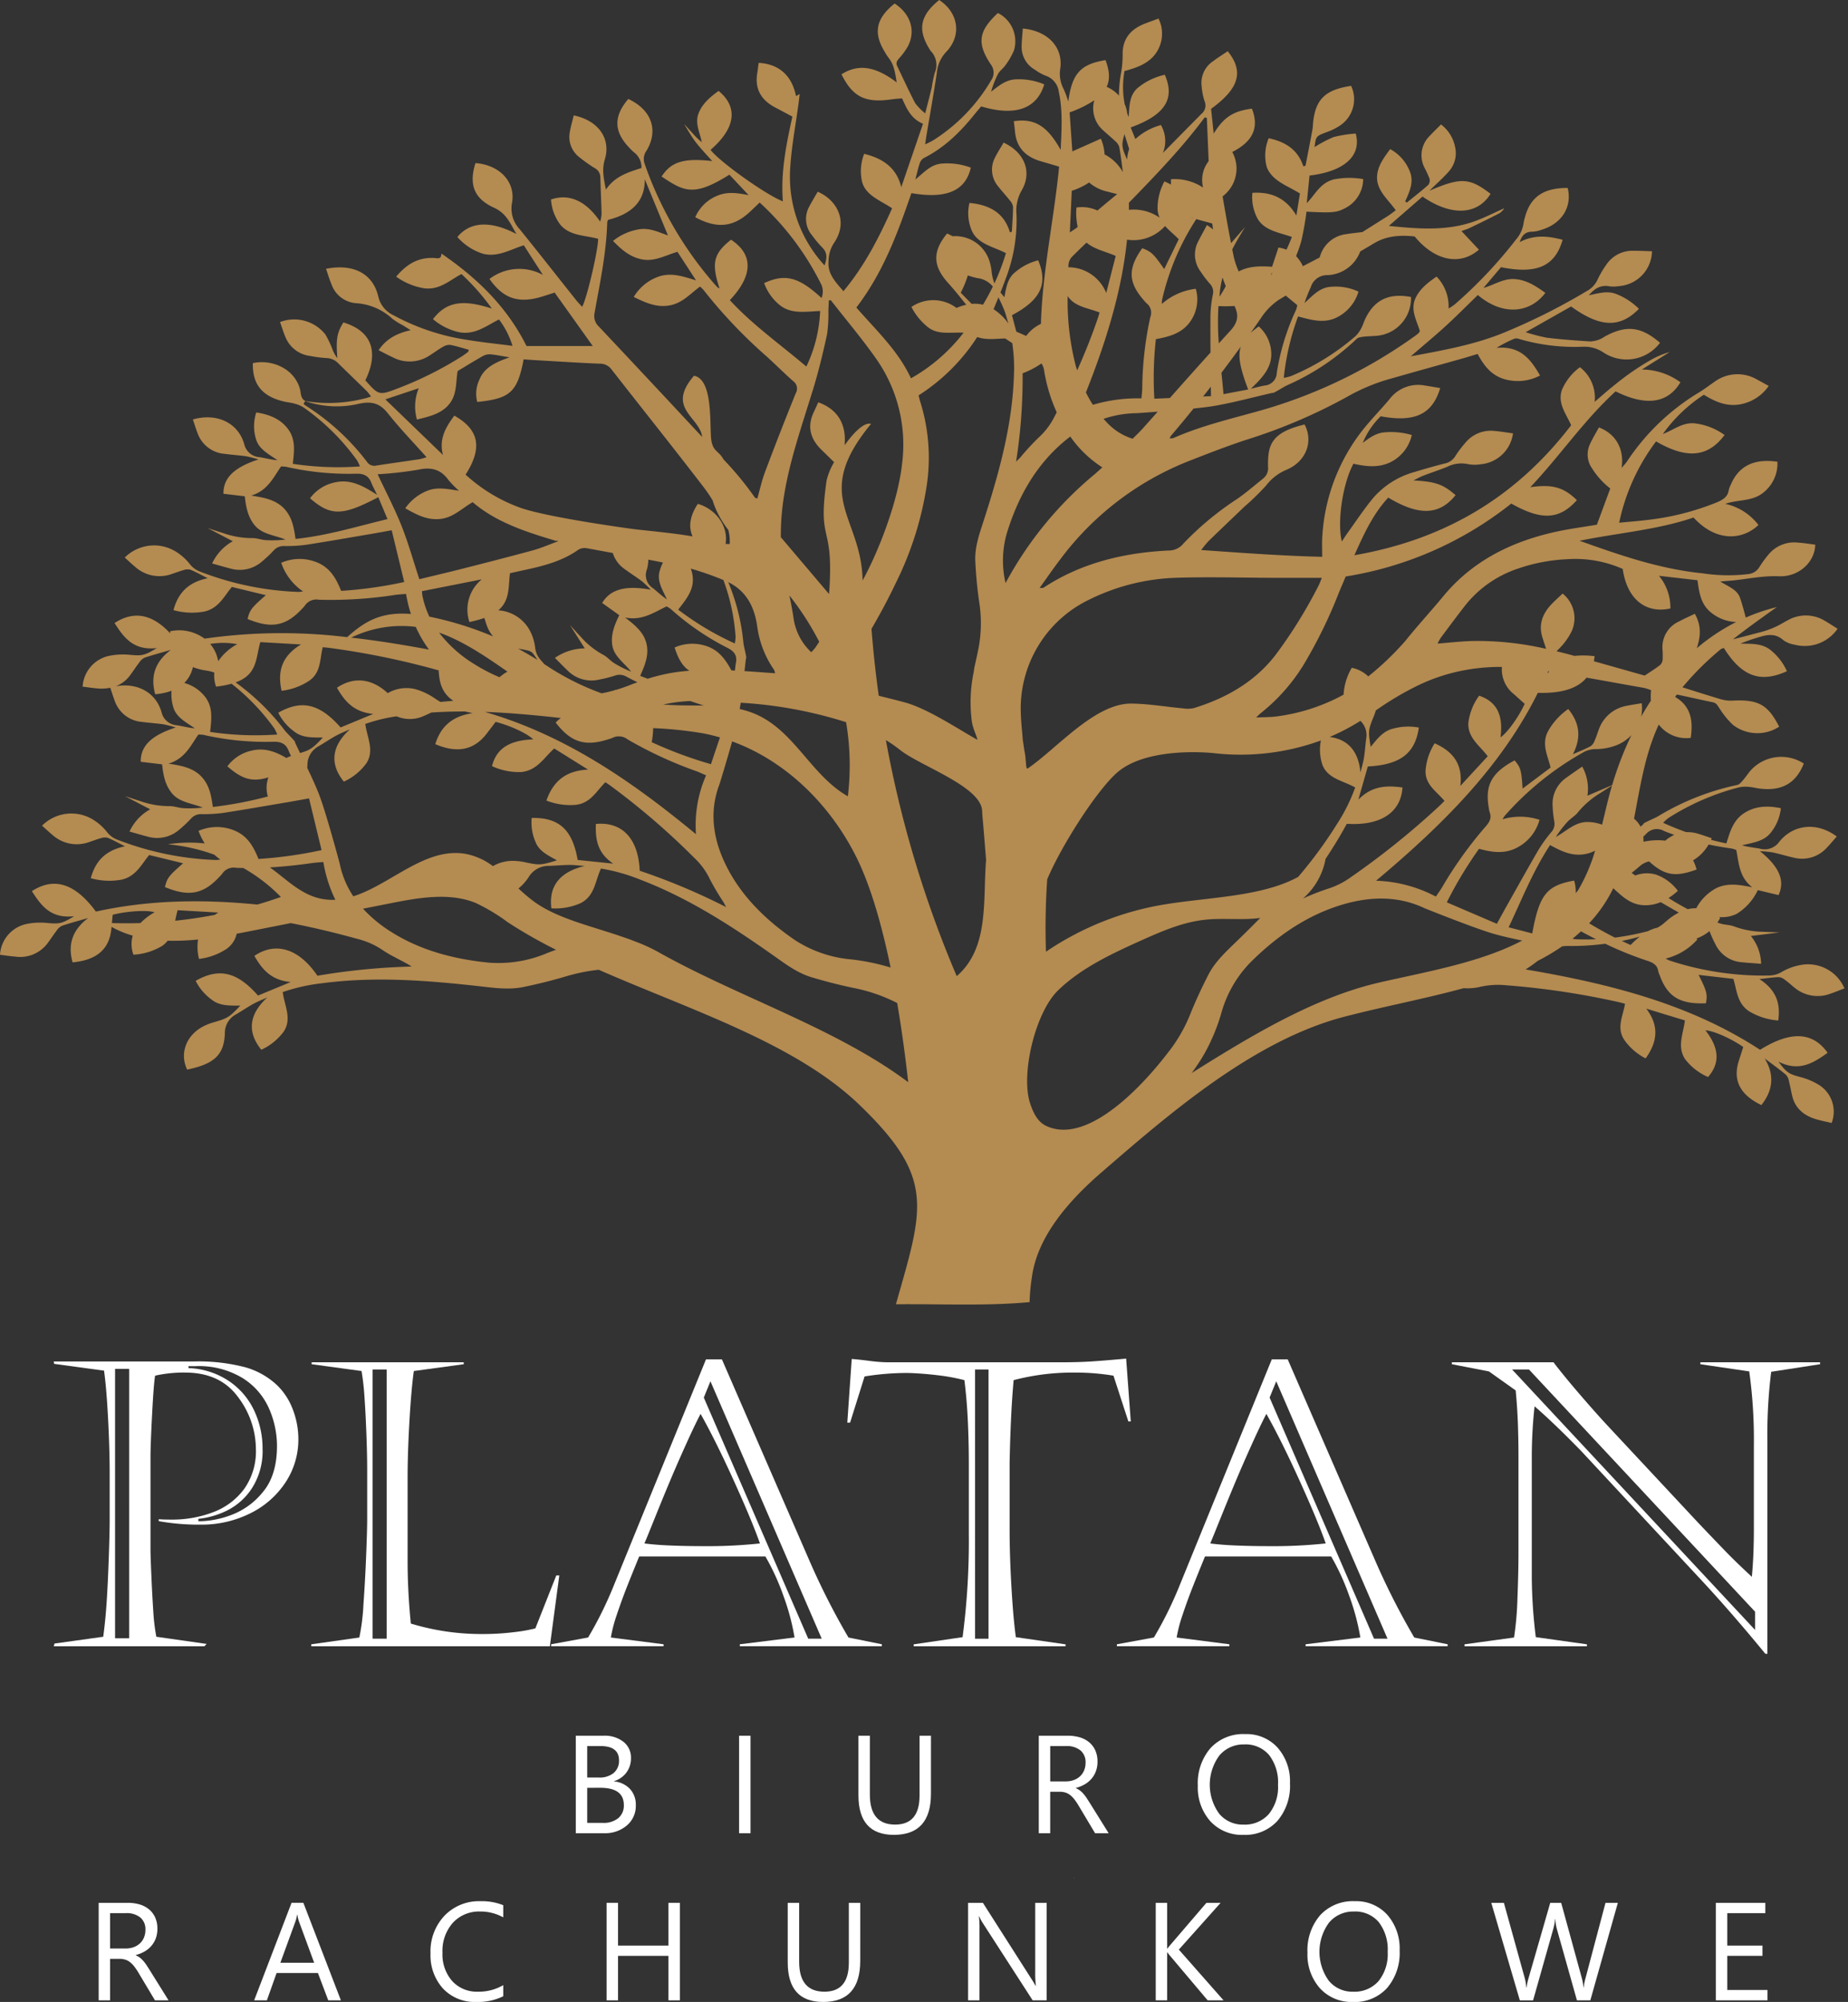 <svg id="Group_313" data-name="Group 313" xmlns="http://www.w3.org/2000/svg" xmlns:xlink="http://www.w3.org/1999/xlink" width="396.151" height="428.946" viewBox="0 0 396.151 428.946">
  <rect x="0" y="0" width="396.151" height="428.946" fill="#333333" stroke="none"/>
  <defs>
    <clipPath id="clip-path">
      <rect id="Rectangle_2078" data-name="Rectangle 2078" width="396.151" height="428.946" fill="none"/>
    </clipPath>
  </defs>
  <g id="Group_312" data-name="Group 312" clip-path="url(#clip-path)">
    <path id="Path_2679" data-name="Path 2679" d="M15.435,391.067H45.367a39.339,39.339,0,0,1,11.256,1.267,16.594,16.594,0,0,1,6.685,3.8,14.167,14.167,0,0,1,3.386,5.216,17.692,17.692,0,0,1,1.186,6.379,16.618,16.618,0,0,1-2.652,9.081,19.082,19.082,0,0,1-7.462,6.69A23.321,23.321,0,0,1,46.79,426.02a47.944,47.944,0,0,1-8.843-.748v-.416q.906.084,2.762.083a24.51,24.51,0,0,0,8.949-1.6,14.613,14.613,0,0,0,6.62-4.988,13.926,13.926,0,0,0,2.5-8.5,18.574,18.574,0,0,0-3.839-11.18Q51.1,393.436,43.6,393.436a28.032,28.032,0,0,0-6.426.665q-.3,1.664-.647,8.27t-.345,9.268v19.824q0,1.247.194,5.631t.41,7.585a42.572,42.572,0,0,0,.647,5.362l10.782,1.537-.474.5h-32.3l.172-.582,10.437-1.454q.474-3.491.733-7.4t.453-9.413q.195-5.506.194-8.209v-9.974q0-5.277-.345-11.823t-.862-10.2l-10.7-1.455Zm13.154,59.306h3.019V392.646H28.589Zm17.295-58.308H44.332v.416a16.568,16.568,0,0,1,8.518,2.68,15.542,15.542,0,0,1,5.5,6.3,18.979,18.979,0,0,1,1.854,8.311,14.693,14.693,0,0,1-2.243,8.395,13.606,13.606,0,0,1-5.348,4.821,18.132,18.132,0,0,1-6.168,1.787v.5h.777A20,20,0,0,0,53.367,424,15.76,15.76,0,0,0,60.2,419.12q3.105-3.616,3.1-10.016a20,20,0,0,0-1.681-7.9A14.669,14.669,0,0,0,56,394.662a18.075,18.075,0,0,0-10.114-2.6" transform="translate(-3.921 -99.348)" fill="#fff"/>
    <path id="Path_2680" data-name="Path 2680" d="M89.529,391.706v-.415h32.606v.415l-10.7,1.455q-.561,4.03-.949,10.867t-.388,11.948v17.872q0,6.442.69,13.424a52.018,52.018,0,0,0,15.224,2.244A54.252,54.252,0,0,0,133,449.1a34.228,34.228,0,0,0,4.485-.79l4.486-11.345h.647l-2.027,15.169H89.442v-.416l10.308-1.455a45.821,45.821,0,0,0,.885-7.107q.366-5.111.582-10.556t.216-7.689V414.439q0-3.45-.172-7.917t-.41-7.833a53.59,53.59,0,0,0-.625-5.527ZM102.6,450.512h3.019V392.828H102.6Z" transform="translate(-22.722 -99.405)" fill="#fff"/>
    <path id="Path_2681" data-name="Path 2681" d="M194.987,390.454l18.675,42.931a154.15,154.15,0,0,0,8.453,16.665l7.16,1.454v.416H198.826V451.5l11.731-1.454a49.1,49.1,0,0,0-2.394-8.957,49.756,49.756,0,0,0-3.86-8.415H177.261q-1.725,4.2-2.782,6.9t-2.027,5.61a30.951,30.951,0,0,0-1.273,4.863l11.3,1.454v.416H158.37V451.5l7.936-1.454a81.413,81.413,0,0,0,5.3-10.639l19.969-48.957Zm-4.572,11.679q-1.165,2.2-3.084,6.441t-3.472,7.938q-1.553,3.7-3.235,7.876t-2.243,5.507q2.546.332,5.931.457t6.447.125a107.157,107.157,0,0,0,12.378-.582q-1.639-4.7-5.563-13.362t-7.16-14.4m.69-3.491L213.49,450.3h2.89l-23.851-55.15Z" transform="translate(-40.233 -99.193)" fill="#fff"/>
    <path id="Path_2682" data-name="Path 2682" d="M252.244,391.022h37.437q3.405,0,6.253-.187t7.332-.6l.992,13.465h-.517l-3.192-9.808a49.09,49.09,0,0,0-8.2-.665,50.08,50.08,0,0,0-13.2,1.621q-.345,3.865-.517,7.46t-.259,6.65q-.087,3.054-.087,4.176v13.8q0,5.446.388,12.2t.95,10.785l10.652,1.537v.415H257.722v-.415l10.481-1.537a157.51,157.51,0,0,0,1.337-22.235V412.632q0-4.654-.216-9.184t-.733-8.6a42.384,42.384,0,0,0-5.823-1.06q-3.321-.395-6.3-.478a57.371,57.371,0,0,0-9.273.748l-3.105,9.891h-.6l.949-13.632q1.293.084,3.752.4a33.517,33.517,0,0,0,4.054.312m18.632,59.221h2.89V392.559h-2.89Z" transform="translate(-61.857 -99.137)" fill="#fff"/>
    <path id="Path_2683" data-name="Path 2683" d="M357.582,390.454l18.675,42.931a154.135,154.135,0,0,0,8.453,16.665l7.16,1.454v.416H361.421V451.5l11.731-1.454a49.1,49.1,0,0,0-2.394-8.957,49.765,49.765,0,0,0-3.86-8.415H339.856q-1.726,4.2-2.782,6.9t-2.027,5.61a30.95,30.95,0,0,0-1.273,4.863l11.3,1.454v.416h-24.11V451.5l7.936-1.454a81.4,81.4,0,0,0,5.3-10.639l19.969-48.957Zm-4.572,11.679q-1.165,2.2-3.084,6.441t-3.472,7.938q-1.553,3.7-3.235,7.876t-2.243,5.507q2.546.332,5.931.457t6.447.125a107.155,107.155,0,0,0,12.378-.582q-1.639-4.7-5.563-13.362t-7.16-14.4m.69-3.491L376.085,450.3h2.89l-23.851-55.15Z" transform="translate(-81.539 -99.193)" fill="#fff"/>
    <path id="Path_2684" data-name="Path 2684" d="M417.232,391.706v-.416h21.78q2.156,2.827,5.585,6.816t6.1,6.857l19.322,20.7q3.838,4.032,5.974,6.234t5.542,5.361q.258-2.868.345-5.361t.087-4.7V409.244a106.288,106.288,0,0,0-.992-16L470.5,391.706v-.416h25.662v.416l-10.481,1.621a110.183,110.183,0,0,0-.82,14.878v45.549h-.431q-6.6-8.062-13.068-15.086l-26.395-28.343q-5.867-6.027-10.006-9.6a99.507,99.507,0,0,0-.6,10.556v26.307a109.748,109.748,0,0,0,.862,12.593l10.955,1.537v.416H419.949v-.416l10.61-1.454a69.4,69.4,0,0,0,.733-8.52q.215-5.525.215-9.849V411.529q0-3.615-.129-7.169t-.475-7.044l-5.736-4.073Zm12.9,1.122,52.1,55.815v-3.907L433.75,392.827Z" transform="translate(-105.996 -99.405)" fill="#fff"/>
    <path id="Path_2685" data-name="Path 2685" d="M165.466,519.445V498.552h5.944a6.5,6.5,0,0,1,4.3,1.326,4.286,4.286,0,0,1,1.588,3.453,5.082,5.082,0,0,1-.962,3.089,5.184,5.184,0,0,1-2.652,1.865v.058a5.321,5.321,0,0,1,3.381,1.6,4.908,4.908,0,0,1,1.267,3.5,5.463,5.463,0,0,1-1.923,4.341,7.156,7.156,0,0,1-4.852,1.661Zm2.447-18.678v6.746h2.506a4.76,4.76,0,0,0,3.162-.969,3.376,3.376,0,0,0,1.151-2.732q0-3.046-4.007-3.045Zm0,8.946v7.518h3.322a4.98,4.98,0,0,0,3.344-1.02,3.492,3.492,0,0,0,1.187-2.8q0-3.7-5.04-3.7Z" transform="translate(-42.036 -126.655)" fill="#fff"/>
    <rect id="Rectangle_2077" data-name="Rectangle 2077" width="2.447" height="20.893" transform="translate(158.438 371.897)" fill="#fff"/>
    <path id="Path_2686" data-name="Path 2686" d="M262.234,510.995q0,8.8-7.941,8.8-7.6,0-7.6-8.465V498.552h2.447v12.617q0,6.426,5.42,6.426,5.231,0,5.231-6.207V498.552h2.448Z" transform="translate(-62.67 -126.655)" fill="#fff"/>
    <path id="Path_2687" data-name="Path 2687" d="M313.5,519.445h-2.914l-3.5-5.857a12.9,12.9,0,0,0-.932-1.391,5.292,5.292,0,0,0-.925-.939,3.19,3.19,0,0,0-1.02-.532,4.188,4.188,0,0,0-1.232-.168h-2.01v8.887h-2.447V498.552h6.235a8.917,8.917,0,0,1,2.528.342,5.661,5.661,0,0,1,2.01,1.042,4.831,4.831,0,0,1,1.333,1.741,5.767,5.767,0,0,1,.481,2.44,5.875,5.875,0,0,1-.328,2,5.228,5.228,0,0,1-.932,1.624,5.639,5.639,0,0,1-1.457,1.217,7.412,7.412,0,0,1-1.916.779v.058a4.422,4.422,0,0,1,.911.532,5.053,5.053,0,0,1,.735.707,9.4,9.4,0,0,1,.692.925q.341.517.765,1.2Zm-12.53-18.678v7.576h3.322a5.048,5.048,0,0,0,1.7-.277,3.93,3.93,0,0,0,1.347-.794,3.6,3.6,0,0,0,.889-1.268,4.249,4.249,0,0,0,.32-1.682,3.276,3.276,0,0,0-1.085-2.615,4.661,4.661,0,0,0-3.139-.94Z" transform="translate(-75.838 -126.655)" fill="#fff"/>
    <path id="Path_2688" data-name="Path 2688" d="M354.011,519.675a9.171,9.171,0,0,1-7.117-2.928,10.86,10.86,0,0,1-2.674-7.62,11.508,11.508,0,0,1,2.724-8.042,9.515,9.515,0,0,1,7.415-3A8.963,8.963,0,0,1,361.331,501a10.9,10.9,0,0,1,2.644,7.62,11.544,11.544,0,0,1-2.71,8.086,9.34,9.34,0,0,1-7.255,2.973m.175-19.378a6.738,6.738,0,0,0-5.347,2.375,10.563,10.563,0,0,0-.051,12.449,6.533,6.533,0,0,0,5.223,2.353,6.859,6.859,0,0,0,5.419-2.243,9.17,9.17,0,0,0,1.982-6.279,9.582,9.582,0,0,0-1.924-6.4,6.593,6.593,0,0,0-5.3-2.258" transform="translate(-87.447 -126.535)" fill="#fff"/>
    <path id="Path_2689" data-name="Path 2689" d="M43.334,567.445H40.421l-3.5-5.858a12.872,12.872,0,0,0-.932-1.391,5.274,5.274,0,0,0-.925-.939,3.185,3.185,0,0,0-1.02-.532,4.194,4.194,0,0,0-1.232-.168H30.8v8.888H28.357V546.552h6.235a8.915,8.915,0,0,1,2.528.342,5.656,5.656,0,0,1,2.01,1.042,4.83,4.83,0,0,1,1.333,1.741,5.766,5.766,0,0,1,.481,2.44,5.877,5.877,0,0,1-.328,2,5.233,5.233,0,0,1-.932,1.624,5.641,5.641,0,0,1-1.457,1.217,7.412,7.412,0,0,1-1.916.78v.058a4.422,4.422,0,0,1,.911.532,5.074,5.074,0,0,1,.736.707,9.373,9.373,0,0,1,.692.925q.341.517.765,1.2ZM30.8,548.767v7.576h3.322a5.053,5.053,0,0,0,1.7-.277,3.931,3.931,0,0,0,1.347-.794A3.6,3.6,0,0,0,38.06,554a4.246,4.246,0,0,0,.32-1.682,3.276,3.276,0,0,0-1.085-2.615,4.661,4.661,0,0,0-3.14-.94Z" transform="translate(-7.204 -138.849)" fill="#fff"/>
    <path id="Path_2690" data-name="Path 2690" d="M91.631,567.445h-2.71l-2.215-5.858H77.848l-2.083,5.858H73.04l8.013-20.893h2.536ZM85.9,559.388l-3.278-8.9a8.513,8.513,0,0,1-.32-1.4h-.058a7.8,7.8,0,0,1-.336,1.4l-3.249,8.9Z" transform="translate(-18.555 -138.849)" fill="#fff"/>
    <path id="Path_2691" data-name="Path 2691" d="M139.309,566.451a12.248,12.248,0,0,1-5.769,1.224,9.306,9.306,0,0,1-7.14-2.87,10.593,10.593,0,0,1-2.68-7.533,11.1,11.1,0,0,1,3.016-8.1,10.233,10.233,0,0,1,7.648-3.089,12.255,12.255,0,0,1,4.925.86v2.608a9.985,9.985,0,0,0-4.954-1.254,7.6,7.6,0,0,0-5.835,2.4,9.054,9.054,0,0,0-2.236,6.425,8.617,8.617,0,0,0,2.091,6.082,7.11,7.11,0,0,0,5.485,2.266,10.29,10.29,0,0,0,5.449-1.4Z" transform="translate(-31.43 -138.73)" fill="#fff"/>
    <path id="Path_2692" data-name="Path 2692" d="M190.027,567.445h-2.447v-9.528h-10.81v9.528h-2.448V546.552h2.448v9.164h10.81v-9.164h2.447Z" transform="translate(-44.285 -138.849)" fill="#fff"/>
    <path id="Path_2693" data-name="Path 2693" d="M241.914,558.994q0,8.8-7.941,8.8-7.6,0-7.6-8.465V546.552h2.447v12.617q0,6.426,5.42,6.426,5.231,0,5.231-6.207V546.552h2.448Z" transform="translate(-57.508 -138.849)" fill="#fff"/>
    <path id="Path_2694" data-name="Path 2694" d="M295.043,567.445h-3L281.29,550.792a6.927,6.927,0,0,1-.671-1.311h-.087a21.545,21.545,0,0,1,.116,2.87v15.094H278.2V546.552h3.176l10.461,16.391q.656,1.02.845,1.4h.058a22.125,22.125,0,0,1-.146-3.074V546.552h2.448Z" transform="translate(-70.676 -138.849)" fill="#fff"/>
    <path id="Path_2695" data-name="Path 2695" d="M346.663,567.445h-3.409l-8.072-9.558a5.858,5.858,0,0,1-.553-.728h-.058v10.286h-2.447V546.552h2.447v9.82h.058a5.892,5.892,0,0,1,.553-.714l7.809-9.106h3.045l-8.96,10.024Z" transform="translate(-84.374 -138.849)" fill="#fff"/>
    <path id="Path_2696" data-name="Path 2696" d="M385.523,567.675a9.171,9.171,0,0,1-7.117-2.929,10.86,10.86,0,0,1-2.674-7.62,11.508,11.508,0,0,1,2.724-8.042,9.515,9.515,0,0,1,7.416-3A8.964,8.964,0,0,1,392.843,549a10.9,10.9,0,0,1,2.645,7.62,11.546,11.546,0,0,1-2.71,8.086,9.341,9.341,0,0,1-7.255,2.972M385.7,548.3a6.739,6.739,0,0,0-5.347,2.375,10.563,10.563,0,0,0-.051,12.449,6.532,6.532,0,0,0,5.223,2.353,6.859,6.859,0,0,0,5.419-2.243,9.17,9.17,0,0,0,1.982-6.279,9.582,9.582,0,0,0-1.924-6.4,6.593,6.593,0,0,0-5.3-2.258" transform="translate(-95.453 -138.73)" fill="#fff"/>
    <path id="Path_2697" data-name="Path 2697" d="M455.688,546.552l-5.9,20.893h-2.87l-4.3-15.269a9.565,9.565,0,0,1-.335-2.127h-.058a10.748,10.748,0,0,1-.379,2.1l-4.327,15.3h-2.841l-6.119-20.893h2.7l4.444,16.026a10.592,10.592,0,0,1,.35,2.1h.073a12.312,12.312,0,0,1,.451-2.1l4.618-16.026h2.346l4.429,16.143a11.82,11.82,0,0,1,.35,1.952h.058a11.694,11.694,0,0,1,.394-2.011l4.268-16.084Z" transform="translate(-108.874 -138.849)" fill="#fff"/>
    <path id="Path_2698" data-name="Path 2698" d="M504.16,567.445H493.087V546.552h10.607v2.215h-8.159v6.949h7.548v2.2h-7.548v7.313h8.626Z" transform="translate(-125.266 -138.849)" fill="#fff"/>
    <path id="Path_2699" data-name="Path 2699" d="M391.471,397.321a.676.676,0,0,1-.036-.112l.082.081Z" transform="translate(-99.442 -100.909)" fill="#161615"/>
    <path id="Path_2700" data-name="Path 2700" d="M308.663,539.445a.635.635,0,0,1,.027-.117c.009.036.019.072.028.109Z" transform="translate(-78.414 -137.014)" fill="#fff"/>
    <path id="Path_2701" data-name="Path 2701" d="M59.254,151.523l.3.1-.259-.135Z" transform="translate(-15.053 -38.484)" fill="#161615"/>
    <path id="Path_2702" data-name="Path 2702" d="M196.286,35.249h0l.213.234c-.054-.089-.107-.178-.163-.266l-.049.032" transform="translate(-49.865 -8.947)" fill="#161615"/>
    <path id="Path_2703" data-name="Path 2703" d="M432.361,59.706c-.026.029-.05.062-.076.093.039-.017.077-.036.116-.052Z" transform="translate(-109.82 -15.168)" fill="#161615"/>
    <path id="Path_2704" data-name="Path 2704" d="M30.393,228.492l-.037.038.3.1-.259-.135" transform="translate(-7.712 -58.047)" fill="#161615"/>
    <path id="Path_2705" data-name="Path 2705" d="M531.009,272.722l-.11.043a.753.753,0,0,0,.125.007Z" transform="translate(-134.872 -69.284)" fill="#161615"/>
    <path id="Path_2706" data-name="Path 2706" d="M516.481,269.587l-.019-.048-.295.037.314.011" transform="translate(-131.13 -68.475)" fill="#161615"/>
    <path id="Path_2707" data-name="Path 2707" d="M390.179,232.622a13.988,13.988,0,0,0-4.152-1.825c-2.471-.669-2.955-.86-4.792-3.334,4.433,2.26,7.5.294,10.543-1.89-3.178-4.516-7.943-4.723-14.474-.642-14.9-9.741-32.048-14.129-50.266-17.22a28.807,28.807,0,0,0,2.572-1.813,46.029,46.029,0,0,0,5.268-3.134c.52-.049,1-.089,1.29-.082a51.462,51.462,0,0,0,7.932-.476,75.676,75.676,0,0,0,9.119,3.681c1.232.4,2.065.956,2.251,2.18a3.73,3.73,0,0,0,.263.768c1.687,4.723,4.365,6.368,9.964,6.129.354-1.948.2-2.566-1.566-6.081,2.53.292,4.956.567,7.448.858.758,2.433.765,5.125,3.271,6.876a14.126,14.126,0,0,0,6.348,2.039c.51-3.551-.357-6.524-4.048-8.876,1.6-.175,2.87-.372,4.147-.421a2.368,2.368,0,0,1,1.308.562c.7.5,1.322,1.087,1.985,1.619a7.755,7.755,0,0,0,7.819,1.359c1.017-.342,2-.754,2.981-1.127A8.5,8.5,0,0,0,385.8,206.8a12.483,12.483,0,0,0-3.818,1.427,5.307,5.307,0,0,1-2.847.791,64.216,64.216,0,0,1-21.254-3.219,6.968,6.968,0,0,1-.814-.415,13.252,13.252,0,0,0,6.8-4.1c-.074-.066-.151-.123-.225-.186a9.4,9.4,0,0,0,2.823-1.6,24.245,24.245,0,0,0,1.291,2.874,6.779,6.779,0,0,0,5.617,3.8c1.3.132,2.618.213,4.151.339a9.739,9.739,0,0,0-2.192-5.962c2.132-.262,4.146-.514,6.153-.767-1.133-.038-2.259-.075-3.4-.131a18.682,18.682,0,0,1-6.251-1.119c-.921-.386-2.028-.342-3.006-.642-.227-.067-.451-.145-.676-.22a7.6,7.6,0,0,0,.6-1.019c-.074-.057-.147-.105-.22-.16a7.1,7.1,0,0,0,3.781-.7,11.872,11.872,0,0,0,4.5-5.067c1.524.36,3,.718,4.455,1.061,1.4-3.079.212-6.013-3.989-9.414a26.144,26.144,0,0,1,2.712.266c1.51.327,2.988.784,4.488,1.116a7.133,7.133,0,0,0,7.113-2.1c.752-.78,1.44-1.614,2.144-2.421-4.117-3.105-9.225-2.7-12.3,1.107a3.833,3.833,0,0,1-4.23,1.483c-1.235-.224-2.51-.341-3.783-.7,2.227-.569,4.562-.783,6.05-2.57a9.96,9.96,0,0,0,2.286-5.384c-2.879-.6-5.493-.472-7.85,1.04s-3.032,3.936-3.831,6.506c-1.114-.229-2.209-.487-3.293-.77.053-.116.11-.225.16-.343-1.02-.339-2.032-.711-3.076-1.009a7.811,7.811,0,0,0-2.427-.3c-1.645-.591-3.279-1.253-4.92-1.995a9.123,9.123,0,0,1,1.114-1.017,52.315,52.315,0,0,1,15.132-6.576,6.985,6.985,0,0,1,2.163-.1c.726.041,1.443.249,2.172.345,4.819.627,7.866-1.075,9.574-5.347a8.856,8.856,0,0,0-11.541,1.639c-.606.746-1.945,2.775-2.665,2.934a54.415,54.415,0,0,0-16.965,6.68c-.774.483-3.469,1.54-3.183,1.692-.213.2-.429.387-.643.583a5.506,5.506,0,0,0-1.394-1.719c1.323-6.847,2.348-13.829,5.3-20.164a7.4,7.4,0,0,0,6.857,2.847c.507-3.541.136-6.733-3.352-8.768.122-.169.24-.34.365-.507.19.031.376.066.561.105,2.377.506,4.743,1.053,7.125,1.539.862.175,1.074.78,1.476,1.339a18.332,18.332,0,0,0,2.856,3.5,8.561,8.561,0,0,0,9.921.4c-2.432-4.772-4.509-5.887-10.155-5.579a7.742,7.742,0,0,1-2.575-.37c-2.676-.8-5.337-1.645-8-2.487a62.376,62.376,0,0,1,8.27-8.211l.6-.221c3.828,6.123,7.839,7.574,13.521,4.979a12.155,12.155,0,0,0-3.641-4.638c-1.833-1.377-4.069-1.21-6.3-1.276a34.2,34.2,0,0,1,3.7-1.3c1.94-.621,3.775-1,5.492.587a5.837,5.837,0,0,0,2.412.947,8.556,8.556,0,0,0,9.2-3.416c-.888-.554-1.768-1.144-2.692-1.673a7.8,7.8,0,0,0-7.967-.157c-.892.472-1.746,1.012-2.668,1.428a18.4,18.4,0,0,1-2.835,1.039q-3.129.831-6.267,1.632c3.05-2.4,6.244-4.675,9.4-6.908a40.477,40.477,0,0,0-6.65,2.242c-.427-1.552-.783-2.951-1.266-4.3-.609-1.707-2.5-2.351-4.219-3.428,1.287-.107,2.245-.161,3.194-.269,3.126-.355,6.16-.985,9.413-.851,4.291.178,7.712-3.1,7.765-6.776-1.218-.147-2.453-.351-3.7-.435a7.126,7.126,0,0,0-6.362,2.609,24.281,24.281,0,0,0-1.936,2.665,3.129,3.129,0,0,1-2.433,1.48,36.551,36.551,0,0,1-9.741-.178c-9.166-.921-17.672-3.868-26.341-6.973,8.284-1.693,16.667-2.325,24.421-4.978,5.039,5.473,10.671,4.708,13.917,1.605a12.13,12.13,0,0,0-7.107-4.532c2.6-.93,5.611-.51,7.891-2.213a7.945,7.945,0,0,0,3.287-6.811c-4.987-.73-8.27.89-9.967,4.846a5.83,5.83,0,0,0-.489,1.318c-.215,1.358-1.241,1.991-2.509,2.525a56.155,56.155,0,0,1-15.126,3.806c-1.872.228-3.757.369-5.833.569a43.692,43.692,0,0,1,7.908-17.421c6.608,3.837,11.11,3.4,14.684-1.373a13.622,13.622,0,0,0-6.617-2.518c-2.586-.122-4.4,1.5-6.611,2.3a32.821,32.821,0,0,1,8.782-8.407c2.315,1.424,4.706,2.516,7.513,2.1a9.43,9.43,0,0,0,6.395-3.991c-.938-.514-1.683-.937-2.444-1.338a8.3,8.3,0,0,0-9.121.416c-1.181.8-2.3,1.682-3.533,2.41A48.5,48.5,0,0,0,348.755,98.9c-.279.405-.637.767-1.141,1.366.627-4.106-1.281-7.332-4.861-8.686-.634,1.173-1.345,2.332-1.9,3.548a5.174,5.174,0,0,0,.508,5.34,16.387,16.387,0,0,0,3.831,4.194l-2.873,7.764c-2.929.492-5.719.858-8.452,1.44-9.906,2.11-18.285,6.4-24.44,13.848-2.688,3.251-5.577,6.371-8.207,9.658a61.985,61.985,0,0,1-7.908,7.556,7.117,7.117,0,0,0-3.533-1.848,12.6,12.6,0,0,0-1.757,5.757,40.623,40.623,0,0,1-14.492,4.679c-1.259.163-2.55.137-4.265.219.555-.528.727-.724.935-.885a39.779,39.779,0,0,0,9.227-10.378,101.947,101.947,0,0,0,7.575-15.46c.487-1.171.987-2.337,1.475-3.493a76.273,76.273,0,0,0,35.493-15.626c6.49,3.677,10.313,3.462,14.06-.727-2.813-2.755-5.225-3.458-9.982-2.779,6.428-6.79,11.478-14.306,18.28-20.529,6.532,3.249,11.228,2.568,13.9-1.949a14.121,14.121,0,0,0-8.267-2.738l5.961-3.74a18.173,18.173,0,0,0-4.333,1.857c-1.428.827-2.809,1.728-4.15,2.667-1.282.9-2.507,1.864-3.716,2.842s-2.38,2.017-3.881,3.3a8.232,8.232,0,0,0-3.156-7.418,11.753,11.753,0,0,0-3.871,4.887c-.989,2.891.993,5.222,1.987,7.547-11.311,14.757-26.28,24.352-46.466,27.853,2.083-4.635,3.975-8.809,7.262-12.349,6.614,3.971,10.983,3.776,14.425-.527-2.692-2.329-4.234-2.888-9.033-3.156.889-.43,1.486-.774,2.128-1.019,1.7-.652,3.446-1.219,5.132-1.9a6.73,6.73,0,0,1,4.467-.563,7.852,7.852,0,0,0,2.651.027,7.664,7.664,0,0,0,6.97-6.624c-1.281-.172-2.576-.4-3.882-.51a7.056,7.056,0,0,0-6.37,2.576,22.315,22.315,0,0,0-2.108,2.8,3.463,3.463,0,0,1-2.359,1.608c-2.136.543-4.253,1.15-6.356,1.79a18.08,18.08,0,0,0-8.955,5.642c-1.968,2.4-3.662,4.972-5.469,7.473-.383.532-.729,1.086-1.192,1.779-1.042-4.247.2-12.469,2.492-16.656,2.632.607,5.354.925,7.929-.321a8.591,8.591,0,0,0,4.576-5.831,15.758,15.758,0,0,0-5.66-.584c-1.99.092-3.4,1.188-4.851,2.269a16.975,16.975,0,0,1,3.837-5.694c7.3,1.359,11.074-.407,12.764-6.046-1.086-.181-2.155-.377-3.231-.534a7.668,7.668,0,0,0-7.547,2.8c-1.4,1.7-2.952,3.307-4.388,4.987a40.659,40.659,0,0,0-10.125,24.8c-.069,1.3-.01,2.614-.01,4.1-8.743-.208-17.165-.844-25.929-1.454a22.854,22.854,0,0,1,1.52-1.863c2.558-2.485,5.144-4.946,7.723-7.414a53.338,53.338,0,0,0,4.652-4.527,10.7,10.7,0,0,1,4.38-3.391c4.23-1.766,5.814-6.075,3.88-9.7-7.3,1.729-7.856,4.561-7.841,8.79a1.6,1.6,0,0,0,0,.2,2.842,2.842,0,0,1-1.152,2.674c-1.816,1.458-3.576,2.984-5.5,4.315a64.306,64.306,0,0,0-11.535,9.589,3.982,3.982,0,0,1-3.128,1.434c-9.738.463-18.831,2.726-26.809,7.966-.127.083-.363.033-.841.064,1.535-2.133,2.881-4.107,4.341-6.012a63.259,63.259,0,0,1,27.453-21.108c4.066-1.6,8.147-3.184,12.308-4.567a117.294,117.294,0,0,0,21.833-9.28,40.555,40.555,0,0,1,9.224-3.852c5.149-1.47,10.314-2.9,15.47-4.349,1.045-.294,2.079-.62,3.271-.976,1.27,2.336,2.753,4.412,5.5,5.32a10.221,10.221,0,0,0,7.878-.7c-2.013-3.543-4.256-6.4-9.318-5.922a25.409,25.409,0,0,1,3.872-1.986,1.8,1.8,0,0,1,1.049.1,42.555,42.555,0,0,0,13.583,1.639,7.324,7.324,0,0,1,4.3,1.158,8.972,8.972,0,0,0,12.237-2c-4.066-3.52-7.278-3.872-11.928-1.3a5.33,5.33,0,0,1-.936.53,6.218,6.218,0,0,1-2.077.476c-3.1-.195-6.207-.422-9.288-.794a36.576,36.576,0,0,1-4.567-1.185l9.735-5.513c6.245,4.519,10.474,4.664,14.538.506a14.271,14.271,0,0,0-4.78-3.143c-1.941-.8-3.863-.192-5.959.24,1.249-1.466,2.538-2.283,4.491-1.913a6.942,6.942,0,0,0,1.992-.056,7.626,7.626,0,0,0,7.058-7.467c-1.292-.035-2.6-.11-3.9-.1a6.732,6.732,0,0,0-5.9,2.994,20.041,20.041,0,0,0-1.854,3.162,5.338,5.338,0,0,1-2.368,2.5,132.36,132.36,0,0,1-17.62,8.846c-6.212,2.572-12.886,3.783-20.066,5.11,2.759-2.38,5.193-4.385,7.5-6.5,2.356-2.157,4.591-4.419,6.875-6.632,5.439,4.61,11.276,3.821,14.471-.465-1.914-1.364-3.858-2.7-6.4-2.938s-4.519,1.234-6.866,1.882l3.756-4.437c7.7,1.537,11.584-.195,13.215-5.879-3.068-.8-6.09-1.153-9.2.5.492-1.52,1.244-2.252,2.773-2.234a6.7,6.7,0,0,0,1.937-.419c4.326-1.305,6.571-4.92,5.575-8.941-5.1-.056-7.976,1.886-9.135,6.181a8.686,8.686,0,0,0-.322,1.36,6.809,6.809,0,0,1-1.578,3.447A97.548,97.548,0,0,1,311.85,65.221a13.292,13.292,0,0,1-1.325.88,9.186,9.186,0,0,0-2.571-6.84c-1.943,1.335-3.64,2.684-4.53,4.66-1.132,2.512.293,4.785.95,7.039a2.319,2.319,0,0,1-.289.43c-.266.229-.545.448-.835.653a106.971,106.971,0,0,1-32.869,15.87c-6.353,1.79-12.823,3.279-18.832,5.944a2.767,2.767,0,0,1-.8.063,2.561,2.561,0,0,1,.23-.5q2.482-2.918,4.881-5.889c1.778-.182,3.367-.373,4.43-.555,4.171-.721,8.28-1.845,12.5-2.809-.017.307,2.355-1.282,3.193-1.646A51.908,51.908,0,0,0,290.9,72.537c.521-.491,3.065-.485,4.054-.573a8.032,8.032,0,0,0,7.514-8.332c-4.768-.9-7.906.627-9.853,4.8-.289.635-.48,1.315-.82,1.919a6.2,6.2,0,0,1-1.22,1.672A50.687,50.687,0,0,1,276.7,80.6a10.469,10.469,0,0,1-1.5.354,53.973,53.973,0,0,1,3.064-13.146c2.751.721,5.3,1.478,7.911.389a9.035,9.035,0,0,0,5.039-5.713,11.6,11.6,0,0,0-6.082-1.023c-2.395.238-3.807,1.984-5.492,3.458a35.957,35.957,0,0,1,1.346-3.384,3.643,3.643,0,0,1,3.554-2.585,7.8,7.8,0,0,0,7.049-5.072q1.513-.891,3.025-1.784c2.709-1.611,5.647-1.745,8.647-1.426,4.271,5.2,9.7,6.357,13.769,2.829l-3.736-3.986c.632-.234,1.247-.41,1.8-.679,2.147-1.035,4.293-2.072,6.4-3.174a3.792,3.792,0,0,0,.978-1.032c-2.345,1.027-4.62,2.228-7.06,3.023-5.64,1.837-11.465,1.395-17.687.751l7.216-6.279c6.174,4.253,11.756,3.968,14.589-.588-4.5-3.457-6.364-3.576-13.1-.672,1.588-1.567,3.046-2.829,4.264-4.256a5.846,5.846,0,0,0,1.229-5.114,8,8,0,0,0-3.017-4.829c-.856.865-1.661,1.635-2.41,2.446a5.8,5.8,0,0,0-1.191,6.708,25.74,25.74,0,0,1,1.11,2.38,1.549,1.549,0,0,1-.219,1.4c-1.473,1.323-3.06,2.543-4.606,3.8l-.372-.24c.9-1.97,1.824-3.928,1.121-6.11a9.3,9.3,0,0,0-4.327-5.093c-1.47,1.957-2.707,3.716-2.814,5.841-.148,2.966,2.315,4.892,4.006,7.254-.628.459-1.161.9-1.751,1.271-1.83,1.148-3.653,2.306-5.483,3.454,0-.013,0-.027,0-.041-1.1.138-2.218.245-3.322.427a6.677,6.677,0,0,0-5.618,4.559c-.053.151-.1.3-.151.455-1.188.63-2.386,1.246-3.584,1.861a7.888,7.888,0,0,0-1.464-2.166,29.7,29.7,0,0,0,1.1-3.129,64.579,64.579,0,0,0,1.141-6.388c5.438.292,6.432.2,8.183-.7a7.045,7.045,0,0,0,3.966-6.282,17.323,17.323,0,0,0-6.346.081c-2.9.773-3.915,3.208-5.751,5.081.2-1.992.407-3.983.6-5.92,7.465-.869,11.192-4.24,9.9-9a27.951,27.951,0,0,0-4.728.748,25.806,25.806,0,0,0-4.1,2.167c.3-2.39.318-2.359,2.732-3.261a12.609,12.609,0,0,0,2.7-1.348A6.771,6.771,0,0,0,289.64,18.4c-5.379.791-7.522,2.759-8.109,7.46-.082.658-.081,1.328-.2,1.98-.473,2.559-.979,5.115-1.473,7.671l-.477.111c-1.108-3.441-3.732-5.243-7.417-6a9.551,9.551,0,0,0-.4,6.214c1.177,2.977,4.421,3.93,7.1,5.627-.226,1.395-.454,2.8-.763,4.716-2.2-3.707-5.313-5.126-9.43-4.861a9.679,9.679,0,0,0,1.191,5.675c1.549,2.45,4.506,2.8,7.272,3.781-.351.935-.742,1.84-1.159,2.728a7.261,7.261,0,0,0-1.718-.461c-.446,1.343-.9,2.709-1.361,4.117-2.433-.163-4.78-.182-6.952.9-.071.036-.127.083-.195.121a16.525,16.525,0,0,1-1.158-3.557c-.081-.392-.153-.785-.232-1.176.334-.686.709-1.355,1.09-2.025.541-.941,1.1-1.857,1.655-2.782-.988,1.132-1.987,2.281-3.01,3.458-.647-3.325-1.233-6.66-1.805-10,.239-.2.471-.409.691-.623a7.415,7.415,0,0,0,1.381-8.909c4.474-2.278,5.78-5.267,4.209-9.287-3.959.518-6,1.781-8.194,5.345-.218-2.065-.394-3.729-.56-5.3,6.018-4.371,7.087-7.983,3.567-12.35-1.04.7-2.115,1.376-3.115,2.126a5.58,5.58,0,0,0-2.468,5.468,13.655,13.655,0,0,0,.624,3.121,2.3,2.3,0,0,1-.673,2.707q-4.136,4.185-8.261,8.375a6.784,6.784,0,0,0-.43-5.98,13.447,13.447,0,0,0-5.478,3q-.5-1.246-1-2.482c7.35-2.65,9.577-6.132,7.31-11.283a13.661,13.661,0,0,0-5.921,2.911c-1.715,1.637-1.643,3.775-1.826,6.127-.119-.259-.223-.54-.324-.824a5.926,5.926,0,0,0-.515-1.886,19.127,19.127,0,0,1-.046-7.131c2.642-.707,5.284-1.64,6.826-3.96a7.33,7.33,0,0,0,.463-7.283c-1.093.4-1.982.718-2.862,1.054-3.1,1.185-4.763,3.242-4.829,6.309a24.178,24.178,0,0,1-.312,4.159,25.951,25.951,0,0,0-.477,4.99,7.672,7.672,0,0,0-2.632-1.887c.74-1.6.622-3.453-.255-5.721-5.337.861-7.187,2.873-7.977,8.874a22.325,22.325,0,0,0-1.038-2.772,6.936,6.936,0,0,1-.662-4.4c.577-4.506-2.71-7.97-8.048-8.475-.09,1.306-.242,2.606-.253,3.908a5.569,5.569,0,0,0,2.845,4.916A10.555,10.555,0,0,0,224.09,16.2a4.161,4.161,0,0,1,2.876,3.467c.885,4.062.594,8.146.413,12.448-2.882-5.142-5.622-6.816-10.049-6.143.088.762.19,1.537.264,2.315.3,3.184,2.123,5.29,5.539,6.273,1.253.36,2.5.733,3.905,1.145-1.1,11.3-3.569,22.406-3.9,33.686a8.317,8.317,0,0,0-3.158,2.587q-1.063-.458-2.111-.923c-.325-1.22-.634-2.377-.941-3.519,6.142-3.246,7.775-6.653,5.625-11.759a12.05,12.05,0,0,0-4.847,2.474c-1.76,1.349-2,3.376-2.4,5.416-.324-.377-.6-.7-.844-1,.372-.927.734-1.852,1.065-2.784A34.961,34.961,0,0,0,217.907,46a8.741,8.741,0,0,1,1.135-5.255c2.251-3.91.59-8.112-3.9-10.185-.6,1.033-1.276,2.048-1.8,3.119a5.527,5.527,0,0,0,.612,6.234c.8,1.032,1.714,2,2.519,3.029a2.607,2.607,0,0,1,.692,1.387c-.009,1.772-.16,3.546-.258,5.318l-.417.127c-1.175-4.02-4.194-5.888-8.672-6.291a9.484,9.484,0,0,0,.446,5.807c1.22,2.958,4.576,3.521,7.372,4.944a47.3,47.3,0,0,1-2.465,6.488,10.182,10.182,0,0,1-.622-2.753,11.308,11.308,0,0,0-.5-2.21,7.665,7.665,0,0,0-7.845-5.14c-.369-.2-.756-.4-1.18-.587-3.189,3.867-3.055,6.972.212,10.59,1.358,1.5,2.621,3.08,3.891,4.672a11.316,11.316,0,0,0-2.084.689,8.255,8.255,0,0,0-9.663-.213,13.239,13.239,0,0,0,3.637,4.409c2.145,1.6,4.746.982,7.544,1.1a37.347,37.347,0,0,1-11.28,9.78c-2.721-5.9-7.48-10.315-11.706-15.165,5.768-7.528,8.877-16.01,11.8-24.509,7.531,1.287,11.6-.488,12.738-5.464a14.372,14.372,0,0,0-6.283-.864c-2.35.214-3.709,1.865-5.613,3.4.392-1.473.627-2.573,1-3.635a2.007,2.007,0,0,1,.922-1.011c4.63-2.354,8-5.851,11.045-9.65.379-.473.787-.927,1.154-1.358,7.26,2.174,11.908.542,13.52-4.721a13.944,13.944,0,0,0-6-1.086c-2.281.057-3.773,1.429-5.4,2.644a20.839,20.839,0,0,1,1.473-3.777c.374-.7,1.144-1.214,1.6-1.887a15.143,15.143,0,0,0,1.821-3.155,6.779,6.779,0,0,0-3.435-8.035c-4.141,3.856-4.567,6.426-1.537,11a2.875,2.875,0,0,1,.064,3.467A37.789,37.789,0,0,1,200.05,30.066a18.493,18.493,0,0,1-1.731.862c.124-.833.2-1.41.3-1.984.744-4.454,1.543-8.9,2.212-13.365a7.4,7.4,0,0,1,1.983-4.435C206.237,7.6,205.466,2.724,201.337,0c-4.056,3.284-4.674,6.263-2.157,10.4a3.492,3.492,0,0,0,.331.517,4.245,4.245,0,0,1,.883,4.644,25.207,25.207,0,0,0-.642,3.123c-.407,1.721-.867,3.432-1.42,5.6a12.14,12.14,0,0,1-2.14-2.174c-1.377-2.633-2.606-5.329-3.886-8-.3-.633-.012-1.094.436-1.611a13.833,13.833,0,0,0,1.923-2.656c1.684-3.3.507-6.878-2.886-9.091-3.956,3.173-4.609,6.193-2.205,10.219a11.622,11.622,0,0,0,.883,1.379c1.256,1.555,1.44,3.364,1.765,5.306-4.631-3.507-8.244-4.005-11.835-1.734,2.423,4.875,5.107,6.2,10.838,5.357.707-.1,1.427-.136,2.142-.2,1.024,2.242,1.926,4.362,4.493,5.436-1.6,4.679-3.13,9.134-4.656,13.589-.97-3.988-3.692-6.1-7.953-7.144a10.123,10.123,0,0,0-.464,5.94c.765,2.982,3.874,3.995,6.45,5.731-2.782,6.186-5.807,12.22-10.431,17.758-1.811-2.073-3.412-3.778-3.2-6.39a7.3,7.3,0,0,1,1.147-3.9c3.3-4.767.491-9.365-3.469-11.015-.6,1.041-1.229,2.078-1.793,3.144a5.445,5.445,0,0,0,.611,6.224,21.968,21.968,0,0,0,2.13,2.543c1.211,1.187,1.038,2.418.525,3.868a28,28,0,0,1-7.345-21.1c.283-4.487,1.147-8.944,1.747-13.415.092-.685.168-1.372.27-2.211l-.784.461c-.9-4.421-3.645-6.885-8.008-7.129-.107.768-.207,1.549-.327,2.326-.488,3.16.742,5.584,3.841,7.216,1.2.635,2.4,1.277,3.713,1.973-1.326,5.974-2.532,11.943-2.041,18.153-3.66-1.387-13.81-8.67-15.5-11.032,5.34-4.606,5.984-9.116,1.721-12.623-1.856,1.334-3.56,2.8-4.326,4.892s.324,4.058.725,6.091a14.137,14.137,0,0,1-1.7-1.611c-.709-.768-1.409-1.543-2.112-2.315.8,1.291,1.529,2.621,2.448,3.837,1.07,1.414,2.339,2.707,3.59,4.132-6.121-.682-8.79.151-10.842,3.316,4.773,3.181,6.867,4.429,14.531-.4l4.114,4.378c-2.028-.374-4.359-.839-6.623.1a8.673,8.673,0,0,0-4.811,4.641c4.613,2.5,8.106,2.157,11.654-1.094.7-.643,1.376-1.309,2.154-2.053A59.834,59.834,0,0,1,176.133,61.12a3.752,3.752,0,0,1-.024,2.735c-4.872-4.518-7.8-5.272-12.3-3.2a10.657,10.657,0,0,0,3.56,4.883c2.469,1.8,5.442,1.206,8.44,1.1a30.309,30.309,0,0,1-2.953,11.9c-5.7-4.832-11.624-9.017-16.4-14.227,5.012-5.3,5.052-9.8.253-12.951-3.757,2.964-4.245,5.02-2.471,10.421a1.255,1.255,0,0,1-.354-.16c-.253-.24-.49-.495-.718-.755a78.485,78.485,0,0,1-14.985-25.793,3.031,3.031,0,0,1,.424-2.807c2.493-4.135,1.306-8.617-3.915-11.064-3.174,3.7-3.123,6.975.168,10.4A9.675,9.675,0,0,0,135.9,32.63,4.012,4.012,0,0,1,137.51,36c-2.891.914-5.75,1.8-7.621,4.63-.48-2.44-.888-4.324-.243-6.431,1.385-4.524-1.41-8.4-6.658-9.472-.289,1.218-.656,2.425-.851,3.654a5.46,5.46,0,0,0,2.157,5.383,32.69,32.69,0,0,0,3.129,2.222,2.262,2.262,0,0,1,1.27,1.952c.072,2.647.2,5.295.269,7.943a8.241,8.241,0,0,1-.309,1.608c-3.04-4.483-6.673-6.071-10.534-4.749a10.039,10.039,0,0,0,1.977,5.381c2.033,2.45,5.325,2.283,8.124,3.044-.023,2.591-2.462,12.965-3.433,14.568-.439-.483-.882-.919-1.261-1.4-4.041-5.075-8.038-10.179-12.124-15.225a6.458,6.458,0,0,1-1.641-5.645c.812-4.547-2.731-8.146-7.839-8.517-1.431,4.56-.354,7.583,4,9.571,2.689,1.228,3.445,3.381,4.788,5.626-5.562-2.926-9.97-2.662-12.662.646a12.271,12.271,0,0,0,5.477,3.578c3.187.812,5.837-.9,8.763-1.806,1.4,2.166,2.746,4.256,4.095,6.344a10.549,10.549,0,0,0-11.455.864c3,4.261,6.267,5.328,11.331,3.763.881-.273,1.756-.561,2.64-.844l8.168,11.453h-14.2c-4.04-8.125-10.327-14.416-18.249-19.813,0,1.312-.85.985-1.511.95-3.643-.192-6.065,1.5-8.183,4a14.18,14.18,0,0,0,6,2.491c3.3.433,5.425-1.7,8-3.046a48.366,48.366,0,0,1,6.507,7.39c-6.388-2.077-9.8-1.4-12.613,2.268a12.921,12.921,0,0,0,5.751,2.829c3.316.547,5.7-1.414,8.4-2.759a18.152,18.152,0,0,1,2.891,5.654c-3.534-.461-6.692-.773-9.8-1.3A47.673,47.673,0,0,1,84.342,67.54a5.819,5.819,0,0,1-3.231-3.94c-1.154-4.985-5.328-7.164-11.224-6.007.4,1.132.728,2.271,1.189,3.366a6.056,6.056,0,0,0,5.319,4.007,12.685,12.685,0,0,1,7.743,3.358,16.246,16.246,0,0,0,2.187,1.358c.5.31,1,.628,1.7,1.063-3.035.686-5.3,1.928-6.859,4.3,1.12.562,2.126,1.1,3.169,1.582a7.724,7.724,0,0,0,7.758-.462c.969-.61,1.881-1.3,2.879-1.863a2.617,2.617,0,0,1,1.565-.4c1.344.257,2.647.686,3.969,1.047-.092.239-.1.4-.193.474-.45.343-.906.682-1.39.985a76.856,76.856,0,0,1-13.555,6.777c-4.133,1.573-4.136,1.567-7.047-1.689,2.981-6.177,1.308-10.59-4.705-12.41-1.409,2.27-1.6,3.543-1.308,7.641a7.341,7.341,0,0,1-.945-1.617,20.449,20.449,0,0,0-1.619-3.455,8.527,8.527,0,0,0-9.712-2.653c.389,1.1.727,2.238,1.2,3.333a6.566,6.566,0,0,0,5.194,3.924,26.835,26.835,0,0,0,3.515.46,3.589,3.589,0,0,1,2.508,1.064c2.038,2.016,4.118,4,6.165,6.006a11.582,11.582,0,0,1,.918,1.17c-.412.137-.674.238-.947.31-.424.113-.855.212-1.285.31a30.824,30.824,0,0,1-11.869.348c-1.079-.626-.882-1.737-1.143-2.632-1.351-4.626-6.433-6.342-10.081-5.484-.126,4.546,2.019,7.169,6.756,8.242.717.162,1.467.222,2.165.431a6.72,6.72,0,0,1,1.972.832A48.405,48.405,0,0,1,76.527,98.618a9.2,9.2,0,0,1,.63,1.318,65.1,65.1,0,0,1-14.389-.556c.288-2.658.646-5.133-.952-7.351-1.586-2.2-3.963-3.223-6.885-3.654a9.493,9.493,0,0,0-.035,5.777c.663,2.16,2.747,3.161,4.586,4.456-1.323-.106-2.549-.436-3.8-.651a3.606,3.606,0,0,1-3.336-2.832c-1.326-4.582-5.918-6.71-11-5.25.337.991.642,2,1.024,2.986a6.7,6.7,0,0,0,5.771,4.382c1.534.209,3.089.3,4.622.518a26.239,26.239,0,0,1,2.641.681c-5.277,1.707-7.564,4.017-7.5,7.355l4.573.541c.248,2.27.633,4.432,2.152,6.244,1.619,1.933,4.3,2.086,6.555,3.025a25.131,25.131,0,0,1-4.157.128c-1.026-.061-2.045-.48-3.052-.439a18.692,18.692,0,0,1-6.266-1.119c-1.079-.329-2.147-.689-3.218-1.04l5.416,2.825a10.509,10.509,0,0,0-4.433,4.767c1.48.413,2.73.79,4,1.11a7.221,7.221,0,0,0,6.756-1.585,25.868,25.868,0,0,0,2.439-2.312A2.83,2.83,0,0,1,60.96,117a31.649,31.649,0,0,0,4.65-.271c4.668-.72,9.316-1.54,13.971-2.329,1.364-.231,2.723-.486,4.386-.783.915,3.78,1.783,7.365,2.684,11.087A90.262,90.262,0,0,1,73.133,126.6c-.978-2.392-2.133-4.638-4.7-5.891a9.85,9.85,0,0,0-8.151-.124,12.192,12.192,0,0,0,4.671,6.136,9.045,9.045,0,0,1-.926.107A64.349,64.349,0,0,1,42.969,122.5a5,5,0,0,1-2.333-1.707,11.556,11.556,0,0,0-2.979-2.629,8.9,8.9,0,0,0-10.917,1.3c.767.686,1.517,1.4,2.322,2.07a7.794,7.794,0,0,0,7.818,1.431c.835-.271,1.649-.6,2.5-.824a2.552,2.552,0,0,1,1.443-.075c1.17.485,2.269,1.107,3.694,1.826-4.388.906-6.385,3.365-7.333,6.831a14.434,14.434,0,0,0,6.725.286c3.034-.756,4.117-3.25,5.8-5.249l7.277,1.766c-3.058,2.653-3.452,3.176-3.91,5.1,5.121,2.135,8.267,1.53,11.742-2.26a4.676,4.676,0,0,0,.548-.625,2.948,2.948,0,0,1,2.971-1.241,90.656,90.656,0,0,0,16.38-1.035c.712-.1,1.437-.134,2.32-.213a33.13,33.13,0,0,0,1.042,4.3c-6.3-.5-9.765,1.467-13.663,4.964a116.39,116.39,0,0,0-30.567.322,9.173,9.173,0,0,0-7.373-1.582c0,.148,0,.289,0,.434-3.857-4.148-7.794-4.876-11.92-2.2,1.956,3.068,4.016,5.939,9.05,5.369-2.711,1.659-3.233,1.671-5.8,1.443a14.771,14.771,0,0,0-4.6.261,7.179,7.179,0,0,0-5.492,6.557c1.072.132,2.163.31,3.262.394a9.648,9.648,0,0,0,2.666-.154c.328.975.628,1.963,1,2.93a6.709,6.709,0,0,0,5.772,4.386c1.533.209,3.09.3,4.623.515a25.927,25.927,0,0,1,2.635.679c-5.278,1.708-7.562,4.021-7.5,7.355,1.493.179,3.01.358,4.575.545.248,2.268.631,4.431,2.148,6.244,1.621,1.932,4.3,2.089,6.555,3.021a24.269,24.269,0,0,1-4.152.127c-1.03-.06-2.044-.477-3.058-.44A18.6,18.6,0,0,1,30,171.622c-1.085-.336-2.148-.694-3.217-1.044,1.764.925,3.537,1.85,5.413,2.827a10.446,10.446,0,0,0-4.432,4.767c1.478.41,2.731.791,3.992,1.111a7.215,7.215,0,0,0,6.755-1.589,24.682,24.682,0,0,0,2.443-2.312,2.841,2.841,0,0,1,2.292-.94,32.173,32.173,0,0,0,4.647-.269c4.67-.724,9.318-1.544,13.972-2.327,1.365-.231,2.723-.485,4.383-.783.918,3.775,1.781,7.363,2.683,11.085a91.152,91.152,0,0,1-13.517,1.895c-.974-2.395-2.132-4.64-4.7-5.893a9.86,9.86,0,0,0-8.152-.127,13.643,13.643,0,0,0,1.316,2.691,30.354,30.354,0,0,0-7.9.184,40.442,40.442,0,0,1,9.95,2.224,13.256,13.256,0,0,0,1.3,1.041,8.508,8.508,0,0,1-.926.1,64.455,64.455,0,0,1-21.062-4.319,5.059,5.059,0,0,1-2.332-1.708,11.489,11.489,0,0,0-2.978-2.633,8.894,8.894,0,0,0-10.915,1.305c.767.686,1.517,1.4,2.324,2.066a7.787,7.787,0,0,0,7.817,1.432c.83-.269,1.644-.6,2.5-.821a2.479,2.479,0,0,1,1.445-.075c1.166.485,2.268,1.1,3.689,1.82-4.383.91-6.379,3.364-7.33,6.833a14.52,14.52,0,0,0,6.723.291c3.034-.761,4.12-3.252,5.8-5.251,2.436.589,4.8,1.164,7.274,1.768-3.058,2.648-3.449,3.17-3.9,5.095,5.118,2.141,8.264,1.537,11.737-2.26a4.541,4.541,0,0,0,.551-.619,2.934,2.934,0,0,1,2.97-1.246c.511.02,1.021.028,1.531.037a36.014,36.014,0,0,1,8.064,6.208q-2.491.883-5.04,1.625c-11.611-1.149-23.1-1.03-34.616,1.507-4.432-6.027-8.951-7.474-13.717-4.379,1.956,3.073,4.016,5.945,9.046,5.371-2.706,1.663-3.234,1.671-5.8,1.447a14.606,14.606,0,0,0-4.6.261A7.18,7.18,0,0,0,0,204.578c1.078.127,2.164.306,3.266.388a7.347,7.347,0,0,0,6.9-2.82c.662-.88,1.245-1.805,1.924-2.678a2.961,2.961,0,0,1,1.182-1.1c1.845-.627,3.745-1.126,5.629-1.671-3.473,2.611-4.375,5.759-3.345,9.5,5.173-.47,7.88-2.827,8.311-7.146.015-.152.03-.3.046-.454a21.258,21.258,0,0,0,4.539,1.878,6.546,6.546,0,0,0,.15,4.081,13.319,13.319,0,0,0,6.2-1.91,5.741,5.741,0,0,0,1.143-1.086,50.976,50.976,0,0,0,6.505-.261,10.672,10.672,0,0,0,.208,4.159,13.638,13.638,0,0,0,5.8-2.074,5.326,5.326,0,0,0,2.274-3.318q1.144-.214,2.267-.436l9.325-1.843c4.837.936,9.619,2.089,14.359,3.4a16.842,16.842,0,0,1,5.318,2.365c1.572,1.089,3.385,1.9,5.086,2.842.391.224.774.47,1.165.7a141.27,141.27,0,0,0-20.208,1.969c-3.952-5.818-8.934-7.363-13.517-4.252,1.6,2.782,3.529,5.222,7.792,5.6-2.635,1.089-4.838,2-7.01,2.9-4.479-5.095-8.352-6.012-13.366-3.155a11.168,11.168,0,0,0,3.441,4.036c1.725,1.387,3.9,1.261,6.124,1.276-2.339,2.484-2.707,2.7-5.533,3.521a13.307,13.307,0,0,0-2.243.843c-3.793,1.895-5.294,5.818-3.617,9.347,5.78-1.208,7.912-3.118,8.088-7.758a4.515,4.515,0,0,1,2.443-4.11c1.238-.724,2.419-1.537,3.681-2.23.95-.522,1.988-.918,2.986-1.373-3.369,3.051-4.806,6.878-1.3,11.212a12.331,12.331,0,0,0,4.846-3.946c1.764-2.775.1-5.55-.248-8.414a39.785,39.785,0,0,1,8.432-1.887c11.258-1.492,22.476-.619,33.67.634,3.17.358,6.347.821,9.5.172,3.026-.627,6.028-1.365,8.975-2.238a39.034,39.034,0,0,1,7.158-1.457c19.71,8.645,42.167,15.719,55.937,28.989,16.286,15.7,13.649,21.949,7.769,42.686,9.459-.1,19.294.412,28.663-.464a40.642,40.642,0,0,1,.492-5.346c1.152-8.752,7.992-16.462,14.893-22.432,14.492-12.539,32.562-28.236,51.925-33.326,8.3-2.181,17.271-3.845,25.736-6.161a11.917,11.917,0,0,0,3.322-.237,17.423,17.423,0,0,1,5.877-.38,169.547,169.547,0,0,1,24.226,3.647c.349.083.694.18,1.162.306-.421,2.621-1.912,5.2-.119,7.791a12.6,12.6,0,0,0,4.538,3.918c2.515-3.5,2.978-6.915.146-10.659q4.105,1.259,8.273,2.517c-.345,2.885-1.694,5.54-.008,8.231a12.345,12.345,0,0,0,4.973,3.9c2.6-2.988,2.418-6.173-.553-10,1.671.066,5.5,1.738,8.1,3.572-.305.932-.627,1.937-.949,2.941-1.33,4.162.23,7.291,4.835,9.5,2.457-3.129,2.887-6.369.715-9.988,1.529,1.151,3.088,2.271,4.548,3.49a2.694,2.694,0,0,1,.651,1.427c.274,1.046.445,2.106.7,3.155.648,2.606,2.5,4.209,5.265,4.994,1.048.3,2.127.5,3.178.759a6.756,6.756,0,0,0-2.456-7.986M272.623,58.418c.011.08.03.154.044.232-.081.105-.167.208-.25.313.069-.181.138-.362.206-.545m-2.432,9.911a13.876,13.876,0,0,1,3.863-4.037c.523-.323,1.053-.636,1.577-.956.792.7,1.648,1.352,2.459,2.048a5.333,5.333,0,0,1-.25.989A49.9,49.9,0,0,0,273.7,79.881a2.8,2.8,0,0,1-2.609,2.724c-.82.14-1.618.372-2.941.687,2.585-2.471,4.618-4.676,4.35-7.969a7.976,7.976,0,0,0-2.659-5.378,19.547,19.547,0,0,0-1.732,1.363q1.047-1.485,2.078-2.979m-4.2,5.94c-.689,2.095-.1,4.75,1.576,9.186-1.73.324-3.419.646-5.285,1-.13-1.542-.286-3.067-.441-4.585q2.107-2.781,4.15-5.6M262,59.723c.022-.084.048-.165.075-.247.213.617.444,1.228.685,1.837a23.927,23.927,0,0,1-1.34,2.253,19.9,19.9,0,0,1,.58-3.842m-.8,5.859a28.5,28.5,0,0,0,3.44-.027c1,2.119.681,3.6-.968,5.386-.8.873-1.6,1.754-2.4,2.632a58.328,58.328,0,0,1-.075-7.991m-231.1,132.2q-3.056.092-6.113-.007c.06-.606.12-1.205.177-1.777,3.153-.806,7.385-1.037,8.966-.53a13.9,13.9,0,0,0-3.03,2.313m15.935-1.757q-4.2.808-8.476,1.254c.152-.747.3-1.507.529-2.257,2.93.172,5.82.343,8.711.507-.269.162-.522.327-.764.5M328.464,200c-1.655-.433-3.274-.851-5.061-1.313,2.852-6.02,5.181-11.984,8.878-17.618,2.2,1.186,4.3,2.279,6.925,2.017a7.693,7.693,0,0,0,2.73-.82,37.456,37.456,0,0,1-3.635,8.464l-.521.644a8.049,8.049,0,0,0-.339-2.7c-5.907,1.077-7.46,3-8.976,11.328m-6.381-24.457a7.96,7.96,0,0,1,.495-.771,64.4,64.4,0,0,1,16.716-13.511,5.4,5.4,0,0,1,2.855-.758,12.371,12.371,0,0,0,4.016-.7,8.711,8.711,0,0,0,3.553-2.292,71.179,71.179,0,0,0-4.128,10.71c-1.73.739-3.469,1.484-5.3,2.273a9.713,9.713,0,0,0-1.118-6.247c-1.26.883-2.355,1.613-3.408,2.386a6.778,6.778,0,0,0-2.932,6.117,22.773,22.773,0,0,0,.358,3.255,2.633,2.633,0,0,1-.667,2.316,30.738,30.738,0,0,0-2.691,3.713c-2.334,4.005-4.573,8.05-6.849,12.078-.666,1.182-1.309,2.372-2.105,3.821-3.657-1.562-7.128-3.055-10.733-4.6a86.107,86.107,0,0,1,6.917-11.471c2.565.691,5.124,1.153,7.753-.054a9.559,9.559,0,0,0,5.208-6.156,13.274,13.274,0,0,0-7.938-.113M346.9,187.988l-.06.072.039-.092.019.011,0,.01m-1.336-19.669c-.207.7-.408,1.407-.592,2.11-.542,2.069-1.026,4.171-1.537,6.268a8.872,8.872,0,0,0-3.339-.571c-2.592.08-4.4,2.031-6.572,3.2a23.406,23.406,0,0,1,2.5-3.25c.694-.751,1.67-1.276,2.274-2.074a18.476,18.476,0,0,1,4.827-4.118c.812-.536,1.627-1.048,2.441-1.564m-7.773,32.922a3.621,3.621,0,0,1-.693-.117c.625-.5,1.225-1.032,1.813-1.575q1.593.866,3.211,1.687c-1.442.065-2.885.07-4.331.005m11.755,1.23c-.637-.272-1.25-.573-1.869-.865,1.276-.261,2.55-.571,3.821-.923a22.629,22.629,0,0,0-1.952,1.788m8.247-5.6c-.577.456-1.1.994-1.7,1.4-.251.167-.511.334-.777.49a8.241,8.241,0,0,0-2.045.75,56.153,56.153,0,0,1-7.092,1.381c-1.872-.946-3.694-1.971-5.527-3.067a30.032,30.032,0,0,0,5.179-7.513c1.97,1.8,3.762,3.533,6.55,3.64a8.509,8.509,0,0,0,3.618-.655q1.935,1.122,3.879,2.233a13.335,13.335,0,0,0-2.083,1.342M352.86,178.7a3.055,3.055,0,0,1,3.849-.653c.727.3,1.463.57,2.2.833a8.12,8.12,0,0,0-1.927,1.239,14.385,14.385,0,0,0-4.68.239,7.978,7.978,0,0,0-.026-1.1c.205-.188.4-.371.582-.557m-1.482,7.011a4.542,4.542,0,0,1,2.141-1.146c3.419,3.155,5.8,3.334,10.174,1.742a8.193,8.193,0,0,0-.753-1.967,9.309,9.309,0,0,0,3.331-3.394q2.422.514,4.9.852a6.637,6.637,0,0,1,1.028.32c.574,2.856.626,5.843,3.428,7.994-2.61-.533-5.129-1-7.586.121a10.423,10.423,0,0,0-4.418,4.365,6.969,6.969,0,0,0-1.822.205c-1.417-.752-2.787-1.552-4.121-2.39a15.246,15.246,0,0,0,2-1.536,9.945,9.945,0,0,0-4.7-3.488,6.874,6.874,0,0,0-4.424.193l-.78-.551c.537-.446,1.081-.873,1.6-1.32m2.523-35.581q-1.1,1.671-2.092,3.411a8.407,8.407,0,0,0,.124-2.864c-1.041.175-2.1.319-3.142.537a7.754,7.754,0,0,0-6.065,5.117c-.3.8-.543,1.616-.9,2.4a2.38,2.38,0,0,1-.844,1.15c-1.126.6-2.321,1.071-3.8,1.728,2-3.9,1.247-6.895-.991-9.7a14.115,14.115,0,0,0-4.447,4.965c-1.279,2.776.076,5.1.654,7.589-2.007,1.508-3.955,2.97-6,4.5-.248-3.927-.429-4.539-1.716-6.042-4.953,2.628-6.429,5.4-5.5,10.329a4.238,4.238,0,0,0,.16.792c.457,1.147.02,2.048-.842,3.018a86.437,86.437,0,0,0-9.418,13.144c-.36.606-.786,1.173-1.273,1.9a29.411,29.411,0,0,0-12.821-3.4c14.161-11.869,26.748-24.318,34.679-40.255,5.072.151,8.533-.93,10.442-3.253,4.095.719,8.184,1.469,12.278,2.187a10.923,10.923,0,0,1,1.55.5,14.8,14.8,0,0,0-.043,2.243m-22.113-5.843c.017-.161.035-.312.053-.459l.241.037c-.1.139-.2.272-.294.421m-22.907-7.651c1.771-2.368,3.53-4.747,5.36-7.079a24.145,24.145,0,0,1,11.294-7.762,37.3,37.3,0,0,1,10.392-1.97,25.139,25.139,0,0,1,11.941,2.081c.906,6.394,4.861,9.656,10.225,8.466a10.782,10.782,0,0,0-2.446-6.994l8.241.948c.365,2.483.632,4.967,2.759,6.793a9.052,9.052,0,0,0,5.538,2.16,43.144,43.144,0,0,0-8.435,5.612c.871-2.6.977-4.947-.433-7.372-1.2.58-2.329,1.07-3.395,1.647a6.022,6.022,0,0,0-3.538,5.8,18.99,18.99,0,0,1,.043,2.384,1.765,1.765,0,0,1-.573,1.168c-1.059.811-2.211,1.523-3.274,2.238-3.669-1.029-7.282-2.065-10.89-3.072a10.932,10.932,0,0,0,.148-1.089,19.826,19.826,0,0,0-4.318-.06c-.242-.066-.484-.134-.727-.2-1.029-.278-2.063-.539-3.1-.789.164-.173.342-.355.539-.557a13.971,13.971,0,0,0,2.667-3.673,6.759,6.759,0,0,0-1.915-8.133c-.779.748-1.6,1.471-2.362,2.264-1.988,2.069-2.778,4.392-2.017,6.966.258.879.568,1.737.835,2.612a65.751,65.751,0,0,0-15.627-1.684c-2.5.059-4.992.357-7.636.557a10.552,10.552,0,0,1,.7-1.259m-4.709,19.257a12.12,12.12,0,0,0-5.45.21c-2.213.486-3.475,2.228-4.877,3.916-.563-3.278-.51-3.689.589-6.342a14.175,14.175,0,0,0,.507-1.447,64.549,64.549,0,0,1,9.488-5.578,39.648,39.648,0,0,1,7.2-2.548,41.542,41.542,0,0,1,10.349-1.206,6.729,6.729,0,0,0,2.579,5.845c.782.7,1.569,1.408,2.3,2.063-1.317,2.894-3.777,6.268-5.182,7.173.63-4.808-.829-7.649-4.58-8.918a12.368,12.368,0,0,0-2.32,5.883c-.1,3.172,2.408,4.779,4.161,7.094-1.975,2.137-3.924,4.244-5.868,6.356.553-4.667-1.567-7.379-5.509-9.13a12.623,12.623,0,0,0-1.936,5.676c-.238,3.149,2.35,4.611,4.037,6.661-.342.345-.585.606-.846.855a169.144,169.144,0,0,1-19.068,15.382,17.462,17.462,0,0,1-5.261,2.647,52.648,52.648,0,0,0-5.164,2.04,14.712,14.712,0,0,0,4.855-8.5c1.632-2.459,3.167-4.951,4.547-7.514,7.226.469,11.607-2.413,11.937-7.783-3.277-.442-6.474-.434-9.455,2.6.761-2.668,1.4-4.9,2.02-7.1,6.966-.368,10.14-2.778,10.946-8.326m-12.53-1.446a4.193,4.193,0,0,1,1.238,3.809c-.184,1.38-.26,2.771-.483,4.152-.169,1.039-.5,2.07-.749,3.106-.34-3.924-2.149-7.038-6.588-7.618a47.087,47.087,0,0,0,6.582-3.449m-8.471,4.2a10.262,10.262,0,0,0,.324,5.215c1.161,3.014,4.472,3.4,7.027,4.858a37.259,37.259,0,0,1-3.739,7.579,94.336,94.336,0,0,1-8.477,11.576c-7.7,4.218-18.84,4.327-28.317,5.85a63.547,63.547,0,0,0-25.753,10.185q-.258-7.751.264-15.5c3.026-7.233,10.783-19.319,15.118-22.995,5.706-4.837,16.945-4.422,20.551-4.055a50.281,50.281,0,0,0,23-2.712M244.9,91.882c-.642.718-1.364,1.381-2.1,2.124a12.682,12.682,0,0,1-5.442-3.4c-.278-.281-.53-.574-.788-.865a23.03,23.03,0,0,1,7.1-1.212c.11,0,2-.128,4.508-.323q-1.635,1.838-3.273,3.675M231.019,48.642c-.44.347-.949.656-1.678,1.162.147-3.214.279-6.093.409-8.926a14.6,14.6,0,0,0,3.719-1.775,9.028,9.028,0,0,0,3.907,1.951l2.107.536q-2.127,1.744-4.227,3.517a7.861,7.861,0,0,0-4.5-.642,13.975,13.975,0,0,0,.263,4.177M241.6,51.355a8.83,8.83,0,0,0,3.263-.093,9.171,9.171,0,0,0,4.89-2.834c.887,1,1.99,1.854,2.929,2.832-1.04,2.139-2.052,4.216-3.115,6.39-2.266-3.27-2.75-3.719-4.7-4.469-3.137,4.342-3.041,7.341.365,11.191a4.563,4.563,0,0,0,.558.613,2.555,2.555,0,0,1,.8,2.948,74.13,74.13,0,0,0-1.731,15.256c-.012.671-.1,1.338-.17,2.168a33.693,33.693,0,0,0-10.409,1.378,26.645,26.645,0,0,1-1.493-2.653c4.3-10.82,7.672-21.609,8.813-32.727m16.31,33.6q.828-1.047,1.646-2.1c.013.634.027,1.3.04,2.023l-1.686.079M259.871,47.9c.052.412.106.84.16,1.261a11.648,11.648,0,0,0-1.309-.935c-.687,1.289-1.3,2.377-1.858,3.483a6.066,6.066,0,0,0,.513,6.491,23.938,23.938,0,0,0,2.019,2.646,2.449,2.449,0,0,1,.6,2.271,26.412,26.412,0,0,0-.516,4.323c-.024,2.7-.009,5.4.013,8.094q-4.383,4.852-8.708,9.744l-3.33.154a74.759,74.759,0,0,1,.327-12.767c2.692-.485,5.259-1.164,7.021-3.308a8.213,8.213,0,0,0,1.535-7.481,13.414,13.414,0,0,0-7.276,3.243,6.85,6.85,0,0,1,.049-.871,53.343,53.343,0,0,1,7.336-17.308c1.093.345,2.263.6,3.429.959m-4.333-1.279.122.047-.108.126c0-.06-.01-.114-.014-.173m2.726-21.483.441.138c.127,3.055.254,6.121.384,9.258a6.531,6.531,0,0,0-1.249,5.394c.014.084.032.168.048.252a11.065,11.065,0,0,0-6.87-1.778c-.016.389-.014.771,0,1.15a15.091,15.091,0,0,0-1.407-.679,12.012,12.012,0,0,0-1.463,6.137,5.243,5.243,0,0,0,.424,1.622A9.739,9.739,0,0,0,242,44.959c.011-.5,0-1.011,0-1.517,5.769-5.924,11.442-11.8,16.257-18.3m-17.2,3.595c.143.5.292,1,.458,1.495.19.566.363,1.138.54,1.707a7.956,7.956,0,0,0-.43,2.245c-1.262-2.72-1.208-3.247-.568-5.448m-6.478-7.245a6.28,6.28,0,0,0,1.88,6.42c.814.761,1.689,1.457,2.493,2.231a2.869,2.869,0,0,1,.961,1.278c.343,1.805.544,3.64.794,5.468a9.388,9.388,0,0,0-3.928-3.808,9.45,9.45,0,0,0-.793-3.363l-6.112,2.72c-.2-2.866-.39-5.623-.58-8.358a24.1,24.1,0,0,0,5.287-2.588m-5.544,35.384a2.9,2.9,0,0,1,.7-1.792c1.036-1.045,2.1-2.069,3.184-3.1,1.68,1.461,4.062,1.878,6.251,2.858-.685,2.668-1.363,5.3-2.033,7.93a8.772,8.772,0,0,0-8.116-5.509c.007-.129.01-.258.016-.388m-.166,6.573c1.525,2.317,4.4,2.528,6.835,3.512-.131.441-.216.768-.325,1.091-1.3,3.845-2.809,7.607-4.47,11.308-.118-.374-.238-.747-.346-1.126a55.874,55.874,0,0,1-1.7-14.6c0-.062,0-.123,0-.185m-9.653,16.536a18.749,18.749,0,0,0,4.044-2.107,3.776,3.776,0,0,1,.585,1.627,34.961,34.961,0,0,0,2.684,8.841c-.165.315-.326.631-.492.945a15.3,15.3,0,0,1-3.408,4.487,55.334,55.334,0,0,0-3.872,4.193c-.3.322-.629.632-.94.952a115.585,115.585,0,0,0,1.4-18.938m-5.178-16.276c.41.867.833,1.728,1.19,2.616.387.965.626,1.988.934,2.985a11.482,11.482,0,0,0-3.176-3.056q.534-1.286,1.053-2.544m-8.094-.991a20.478,20.478,0,0,0,1.526-3.708,13.51,13.51,0,0,0,2.124.589,5.043,5.043,0,0,1,3.239,1.8c-.633,1.3-1.332,2.6-2.115,3.891a7.61,7.61,0,0,0-2.426-.182l-2.349-2.394m-8.621,23.546c-.142-.441-.238-.893-.409-1.546a41.446,41.446,0,0,0,12.575-12.5c1.873.686,3.942.365,6,.308l1.505,1a35.24,35.24,0,0,1,.352,7.1c-.363,10.618-3.212,20.793-6.458,30.88-.923,2.856-1.957,5.7-1.815,8.715.14,2.893.4,5.783.816,8.644a28.874,28.874,0,0,1-.1,9.9q-.422,2.124-.912,4.228l-.176,1.153a31.6,31.6,0,0,0-.441,9.866c.166,2.079,1.238,3.789,1.238,4.5-4.7-2.684-10.853-6.77-15.67-8.047-1.811-.48-3.631-.935-5.451-1.386q-1-7.148-1.555-14.337c1.86-3.2,3.616-6.444,5.188-9.775A70.922,70.922,0,0,0,198.666,104a40.081,40.081,0,0,0-1.335-17.737M149.2,178.744c-13.781-11.382-27.994-21.208-45.269-26.211,5.435.2,10.863.707,16.287,1.313a8.371,8.371,0,0,0-1.1.97c3.272,4.255,6.317,5.21,11.362,3.56a4.989,4.989,0,0,0,.809-.277,3.016,3.016,0,0,1,3.237.319,87.217,87.217,0,0,0,14.717,6.806c.671.243,1.308.555,2.118.9a26.534,26.534,0,0,0-2.167,12.621m-48.56-45.463a32.322,32.322,0,0,0,3.2-.867c.154.512.313,1.024.493,1.531a7.653,7.653,0,0,0,1.374,2.418,71.575,71.575,0,0,0-11.436-3.747c-.774-.188-1.51-.349-2.219-.489a19.443,19.443,0,0,1-1.493-4.476c-.052-.257-.052-.522-.1-.985l12.831-2.538a8.357,8.357,0,0,0-2.653,9.154m8.142,10.622a11.625,11.625,0,0,0-1.7,1.2,38.31,38.31,0,0,1-5.46-2.847,27.6,27.6,0,0,1-7.493-6.714c5.02,1.759,9.74,4.923,14.657,8.358m34.182-15.484c-1.085-.719-1.972-1.581-2.932-2.353a3.319,3.319,0,0,1-1.363-4.012,8,8,0,0,0,.313-2.141q1.569.3,3.136.618a9.878,9.878,0,0,0-.721,1.875c-.592,2.181.672,4.024,1.568,6.012m5.556-4.592a7.173,7.173,0,0,0-.427-1.989,65.472,65.472,0,0,1,6.982,2.442,43.224,43.224,0,0,1,2.614,12.149,8.542,8.542,0,0,1-.166,1.437,61.94,61.94,0,0,1-12.136-7.242c1.678-2.161,3.321-4.133,3.133-6.8m32.855,30.916a55.047,55.047,0,0,1,.377,15.878c-8.01-4.579-11.47-14.216-20.119-17.75a19.173,19.173,0,0,0-3.06-.947c.074-.449.15-.9.216-1.348a92.334,92.334,0,0,1,22.586,4.167M169.222,127.59a61.207,61.207,0,0,1,6.391,9.914c-.274.414-.549.829-.821,1.244a9.453,9.453,0,0,1-.886.991,12.293,12.293,0,0,1-3.8-7.342c-.256-1.607-.54-3.214-.888-4.807m-8.658,16.263-.96-.06c.1-.9.2-1.795.307-2.7.3.122-.471-2.508-.545-3.368a44.864,44.864,0,0,0-3.24-12.986c4.039,1.984,5.64,5.526,6.2,9.477a21.2,21.2,0,0,0,3.608,9.3,3.13,3.13,0,0,1,.222.738c-1.95-.14-3.771-.28-5.592-.4m-4.637-5.051c1.6.8,2.111,1.743,1.831,3.23-.094.5-.145,1-.208,1.643-.251-.013-.5-.028-.755-.039-1.387-2.558-2.913-4.577-5.859-5.363a9.342,9.342,0,0,0-6.321.465c.785,2.412,1.656,3.974,3.164,4.979-.985.078-1.969.176-2.953.317a37.873,37.873,0,0,0-5.973,1.393c-.539-.2-1.078-.4-1.614-.625,1-2.261,1.916-4.413,1.361-6.846-.571-2.494-2.527-4.057-4.594-5.647,3.557.741,6.11-1.046,8.887-2.376a6.068,6.068,0,0,1,.906.561,56.182,56.182,0,0,0,12.128,8.308m-5.06,12.379c-2.059-.036-4.13-.015-6.166-.09-.871-.033-1.707-.078-2.519-.132a32.859,32.859,0,0,1,5.784-.757l2.9.979m-11.336-24.827c-5.481-1-8.7-.076-10.439,2.836,1.194.856,2.409,1.723,3.662,2.62-1.007,2.077-1.84,4.127-1.5,6.406.362,2.431,2.589,3.823,4.041,5.69a23.288,23.288,0,0,1-3.657-1.84c-.858-.536-1.51-1.373-2.406-1.817a17.216,17.216,0,0,1-4.813-3.9c-.758-.8-1.483-1.608-2.219-2.414,1.027,1.628,2.062,3.261,3.158,4.987a11.434,11.434,0,0,0-6.4,2.039c1.056,1.049,1.935,1.966,2.853,2.836a7.194,7.194,0,0,0,6.693,1.8,26.9,26.9,0,0,0,3.357-.851,2.918,2.918,0,0,1,2.486.264c.753.4,1.519.8,2.3,1.168-.517.188-1.032.38-1.543.581-1.015.4-2.04.755-3.075,1.06-.066-.009-.128-.024-.194-.033-.007.03-.01.06-.016.09a28.856,28.856,0,0,1-2.848.675,55.962,55.962,0,0,1-12.3-6.271c-.282-.322-.568-.639-.846-.966a4.592,4.592,0,0,1-1.1-2.572,10.479,10.479,0,0,0-1.158-3.675,8.279,8.279,0,0,0-6.731-4.3,6.364,6.364,0,0,0,.812-.838c1.625-2.058,1.355-4.548,1.679-7.107.956-.213,1.938-.441,2.924-.65,4.2-.891,8.315-1.93,11.779-4.421a2.735,2.735,0,0,1,1.836-.277q2.75.509,5.5,1.012a6.554,6.554,0,0,0,2.524,3.432c1.212.9,2.51,1.709,3.719,2.616a23.745,23.745,0,0,1,1.913,1.825m-24.3,15.033c-1.3-.8-2.665-1.6-4.136-2.406.612.1,1.226.192,1.831.339a2.385,2.385,0,0,1,1.29.614c.354.46.681.941,1.015,1.454M139.7,159.022a17.877,17.877,0,0,0,.318-3.01,85.19,85.19,0,0,1,10.744,1.121c1.214.234,2.4.528,3.572.867-.642,1.905-1.281,3.8-1.93,5.734a89.213,89.213,0,0,1-12.7-4.712m14.5,9.1c.06-.165,1.53-4.913,2.741-9.266,12.073,4.4,21.431,14.213,26.744,25.028,3.074,6.256,5.44,14.765,7.228,23.421a46.708,46.708,0,0,0-8.489-1.746,26.328,26.328,0,0,1-11.949-4.086c-6.132-4.186-11.316-9.212-14.577-15.532-2.961-5.733-3.988-11.754-1.7-17.819m20.034-84.493c1.212-3.953,2.181-7.973,3.059-12a31.053,31.053,0,0,0,.283-5.154c.032-.7.069-1.4.1-2.105l.418-.047c3.26,4.18,6.711,8.253,9.737,12.563a31.987,31.987,0,0,1,5.54,22.5c-.815,7.634-4.737,18.2-8.457,24.984-.257-13.866-11.035-17.987,1.813-33.556-1.477-.392-3.673,1.8-5.587,4.471l-.081.02c.389-4.494-1.54-7.636-5.654-9.109-.322.706-.639,1.426-.974,2.137-1.364,2.892-.873,5.566,1.634,8.01.891.868,1.783,1.749,2.735,2.686a14.477,14.477,0,0,0-1.6,3.877c-2.038,14.04,1.663,8.767.521,24.375q-5.171-6.091-10.34-12.184a52.379,52.379,0,0,1,.662-8.7c1.232-7.772,3.872-15.232,6.183-22.77M127.446,67.1c1.156-6.473,2.548-12.921,2.723-19.5a1.968,1.968,0,0,1,.2-.5c4.836-1.2,7.921-3.807,7.847-8.7l4.967,12.043c-1.972-.686-3.848-1.638-6.019-1.336a11.847,11.847,0,0,0-5.752,2.518c1.752,1.787,3.534,3.414,6.169,3.945,2.708.546,5-.839,7.645-1.613l3.983,6.118c-2.71-.834-5.1-1.658-7.675-.923a10.078,10.078,0,0,0-5.682,4.475c2.431,1.183,4.78,2.283,7.578,1.831s4.468-2.468,6.63-4.053a6.94,6.94,0,0,1,.739.706,106.156,106.156,0,0,0,13.5,14.224c1.931,1.74,3.748,3.581,5.7,5.3a1.979,1.979,0,0,1,.586,2.623q-3.407,8.4-6.587,16.872c-.7,1.847-1.106,3.78-1.652,5.69-.267-.1-.46-.12-.519-.208a68.512,68.512,0,0,0-6.717-8.163c-1.1-2.014-2.45-1.638-2.688-4.726-.275-3.6.305-12.469-3.649-13.215-6.026,6.978,1.173,8.742,1.76,13.113-.389-.41-.777-.82-1.161-1.232q-10.452-11.227-20.977-22.4a3.087,3.087,0,0,1-.946-2.891M89.758,83.185a10.338,10.338,0,0,0-.383,6.71c2.681-.656,5.335-1.249,7.014-3.423,1.6-2.066,1.3-4.567,1.712-6.962,1.812-1.089,3.627-2.222,5.5-3.273a3.015,3.015,0,0,1,1.633-.308c1.161.107,2.3.357,3.992.638-3.055,1.057-5.445,2.229-6.444,4.749a6.929,6.929,0,0,0-.47,4.814c6.861-.747,8.579-1.888,9.938-9.132.91.063,1.842.135,2.774.188,4.508.258,9.013.549,13.525.738a3.018,3.018,0,0,1,2.544,1.237c6.573,8.42,13.262,16.77,19.758,25.237a32.386,32.386,0,0,1,1.922,2.831,18.944,18.944,0,0,0,.859,2.264,21.1,21.1,0,0,0,2.483,4.039,9.01,9.01,0,0,1,.306,3.03,6.888,6.888,0,0,1-.876-.031c.662-4.223-2.581-7.657-5.958-8.566-1.672,2.53-2.051,4.806-1.136,6.962-4.025-.681-8.112-1.06-12.184-1.508-.573-.063-17.848-2.384-24.3-4.478A34.934,34.934,0,0,1,99.809,101.7c3.662-5.731,2.92-9.637-2.412-12.644-1.889,2.519-3.34,5.075-2.441,8.423L82.606,85.569l7.151-2.384M65.581,86.94c-.612-.395-.583-.43-.119-.978-.01-.006-.016-.013-.027-.019a20.777,20.777,0,0,0,11.514.565c2.917-.621,4.567-.007,6.235,2.1,2.516,3.173,5.378,6.127,8.25,9.35a13.417,13.417,0,0,1-1.536.436c-3.06.46-6.128.875-9.184,1.352a1.881,1.881,0,0,1-2.04-.785A50.258,50.258,0,0,0,65.581,86.94m-2.228,28.525c-.356-2.424-.718-4.714-2.507-6.555-1.837-1.892-4.365-2.321-7.009-2.725,3.475-1.027,4.72-3.773,6.4-6.233a6.924,6.924,0,0,1,1.088.066A60.3,60.3,0,0,0,76.281,101.5c1.81-.059,2.756.514,3.319,1.934.287.726.671,1.422,1.23,2.586-3.05-1.953-5.724-3.448-9.151-2.635a8.792,8.792,0,0,0-5.218,3.375c4.423,3.842,6.923,3.827,14.634-.236l1.967,4.7c-6.629,1.59-12.9,3.543-19.711,4.245m22.711-2.834c-1.478-3.716-3.366-7.3-5.108-11.018a77.4,77.4,0,0,0,8.669-.973c2.95-.652,4.946.007,6.524,2.224a23.258,23.258,0,0,0,2.237,2.283c-2.563-.41-4.636-.817-6.667-.043a10.491,10.491,0,0,0-4.848,3.8c2.373,1.33,4.644,2.582,7.483,2.289,2.8-.289,4.607-2.247,6.975-3.6,4.953,4.244,11.194,6.3,17.527,8.191.016.14.793.031.809.171-1.528.57-3.777,1.508-5.353,1.938-5.021,1.368-10.07,2.657-15.118,3.942-3.05.777-6.121,1.492-9.3,2.264-1.291-3.924-2.355-7.763-3.83-11.471m3.069,21.692a25.722,25.722,0,0,0,2.827,4.859c-5.6-1.045-11.151-1.939-16.675-2.564a24.616,24.616,0,0,1,13.848-2.3m-38.275,3.706a11.353,11.353,0,0,0-4.065,3.635c-.09-.362-.168-.687-.236-.916a7.4,7.4,0,0,0-1.5-2.77,16.8,16.8,0,0,1,5.8.051m-9.5,4.914a13.676,13.676,0,0,0,1.876.565c.718.157,1.469.216,2.163.425.181.055.366.113.549.173a7.115,7.115,0,0,0,.369,3.011,18.644,18.644,0,0,0,3.325-.622,47.206,47.206,0,0,1,9.163,9.567,8.927,8.927,0,0,1,.63,1.32,65.469,65.469,0,0,1-14.388-.559c.288-2.656.647-5.132-.95-7.348a8.482,8.482,0,0,0-4.587-3.139,6.872,6.872,0,0,0,1.848-3.393m-6.731,9.628c-1.223-4.233-5.228-6.363-9.828-5.519a6.833,6.833,0,0,0,3.088-2.349c.662-.879,1.244-1.806,1.918-2.676a3.01,3.01,0,0,1,1.185-1.1c1.847-.626,3.748-1.126,5.628-1.673-3.47,2.609-4.372,5.758-3.344,9.5a13.641,13.641,0,0,0,3.5-.738,9.444,9.444,0,0,0,.4,3.578c.662,2.163,2.747,3.163,4.591,4.461-1.326-.112-2.555-.44-3.8-.656a3.6,3.6,0,0,1-3.337-2.827m26.812,9.822c-.012.006-.022.013-.035.019-2.389-1.387-4.671-2.242-7.446-1.584a8.8,8.8,0,0,0-5.214,3.372c3.065,2.662,5.209,3.469,8.8,2.365a6.525,6.525,0,0,0-.121,4.092A83.661,83.661,0,0,1,45.631,172.9c-.351-2.424-.719-4.714-2.507-6.557-1.837-1.887-4.368-2.32-7.01-2.723,3.473-1.029,4.719-3.775,6.4-6.229a6.438,6.438,0,0,1,1.086.06,60,60,0,0,0,14.955,1.484c1.813-.06,2.762.515,3.321,1.932.142.36.307.712.505,1.114-.322.125-.64.254-.944.406m-.487-6A49.21,49.21,0,0,0,50.51,146.213a8.432,8.432,0,0,0,2-1.012c2.652-1.9,2.46-4.832,3.3-7.618l8.713.5c-4.146,2.5-5.085,5.823-4.153,9.928a13.552,13.552,0,0,0,5.793-2.075c2.717-1.79,2.358-4.682,3.02-7.255.49.045.848.066,1.2.11a169.3,169.3,0,0,1,23.652,4.847c.124,2.521.658,4.872,3.149,6.517q-1.386.11-2.764.247c-.374-.213-.782-.479-1.285-.815a14.078,14.078,0,0,0-4.115-1.934,7.975,7.975,0,0,0-5.9.861c-3.41-3.152-7.274-3.606-10.889-1.155,1.6,2.784,3.527,5.226,7.789,5.605l-7.007,2.9c-4.484-5.091-8.354-6.007-13.364-3.153a11.123,11.123,0,0,0,3.435,4.035c1.728,1.388,3.9,1.26,6.129,1.278-2.148,2.279-2.639,2.647-4.885,3.324-.369-.763-.739-1.527-1.1-2.3.327-.037-1.757-1.947-2.283-2.656m7.621,36.112c-4.254-.972-7.269-4.208-10.71-6.652,3.058-.176,6.1-.508,9.142-.942.711-.1,1.429-.134,2.315-.216a29.087,29.087,0,0,0,2.576,8.091,12.124,12.124,0,0,1-3.322-.28m7.183-.445a19.477,19.477,0,0,1-2.915-6.97c-.056-.261-3.026-11.316-4.5-15.024-.742-1.867-1.59-3.7-2.47-5.538.013-.181.029-.36.037-.55a4.523,4.523,0,0,1,2.447-4.112c1.237-.728,2.416-1.536,3.676-2.229.953-.524,1.992-.923,2.992-1.378-3.375,3.055-4.814,6.883-1.308,11.215a12.275,12.275,0,0,0,4.846-3.951c1.768-2.775.1-5.546-.243-8.412a35.752,35.752,0,0,1,6.7-1.631,7.25,7.25,0,0,0,5.824-.066c.549-.236,1.087-.492,1.625-.745,2.411-.161,4.82-.231,7.228-.225.544.121,1.088.242,1.632.359-4.407.625-6.881,2.923-8.006,6.643,4.725,2.024,8.333,1.258,11.03-2.273.647-.847,1.3-1.7,1.9-2.5,3.16.785,6.943,2.573,8.036,3.754-5.081.164-7.888,1.987-8.81,5.724a13.479,13.479,0,0,0,6.383,1.259c3.319-.405,4.727-3.023,6.953-5.041,2.441,1.525,4.847,3.031,7.257,4.53-4.927.214-7.528,2.641-8.932,6.632a13.9,13.9,0,0,0,6.127.93c3.31-.272,4.557-2.943,6.514-4.856.4.268.7.456.982.663a156.08,156.08,0,0,1,18.085,15.549,15.249,15.249,0,0,1,3.325,4.542,52.944,52.944,0,0,0,2.867,4.846c.218.377.417.77.63,1.154a137.059,137.059,0,0,0-18.528-7.79c-.286-6.886-3.761-10.561-9.4-10.025-.11,3.158.24,6.171,3.722,8.5-2.864-.3-5.259-.545-7.621-.784-1.13-6.508-3.984-9.121-9.856-9.006a10.343,10.343,0,0,0,.8,5.1c.744,2.01,2.7,2.924,4.607,3.98-3.358,1.048-3.792,1.062-6.677.445a13.65,13.65,0,0,0-2.394-.326,8.645,8.645,0,0,0-4.653,1.12,14.145,14.145,0,0,0-5.735-2.6c-8.654-1.608-16.122,6.524-24.191,9.074m41.63,12.134a26.762,26.762,0,0,1-12.527,2.081c-7.554-.738-14.739-2.648-20.959-6.579a29.432,29.432,0,0,1-6.062-4.981l5.948-1.176c6.021-1.191,12.544-2.341,18.163-.074a39.848,39.848,0,0,1,6.881,4.125,102.821,102.821,0,0,0,10.38,5.923c-.611.219-1.22.444-1.824.681m23.676-.237a36.385,36.385,0,0,0-4.817-2.2s-1.529-.609-2.8-1.018c-6.816-2.358-14.014-3.927-19-7.587a37.6,37.6,0,0,1-3.284-2.778,10.227,10.227,0,0,0,2.19-2.435,4.953,4.953,0,0,1,4.324-2.4c1.459-.044,2.918-.192,4.382-.2,1.1-.005,2.212.141,3.32.216-4.555,1.055-7.856,3.687-7.159,9.08a13.313,13.313,0,0,0,6.313-1.135c3.019-1.57,3.07-4.752,4.315-7.39a39.591,39.591,0,0,1,8.3,2.329c10.534,4,19.762,10.023,28.763,16.364,2.547,1.8,5.046,3.691,8.121,4.611,2.953.88,5.945,1.652,8.962,2.281a35.168,35.168,0,0,1,9.355,3.228c1.05,6.156,1.822,12.072,2.362,16.96-15.388-11.542-36.559-18.3-53.645-27.924m70.292-19.043c-.6,8.5.612,18.32-6.244,24.248a237.153,237.153,0,0,1-15.184-50.571,29.079,29.079,0,0,1,3.017,2.091c4.378,3.487,17.423,7.83,17.615,13.092.036.994.144,1.985.23,2.976.056.642.336,4.065.621,7.571-.017.2-.043.391-.057.592m4.473-70.564c2.078-6.825,5.327-13.11,10.542-18.159a32.373,32.373,0,0,1,3.089-2.641,24.52,24.52,0,0,0,6.864,6.605c-.629.56-1.167,1.061-1.73,1.539a78.577,78.577,0,0,0-19.012,23.243,21.142,21.142,0,0,1,.247-10.587m3.446,44.2c-.143-1.853-.351-3.684-.413-5.519a25.869,25.869,0,0,1,14.577-24.506,45.246,45.246,0,0,1,18.882-4.72c7.177-.216,14.369,0,21.555.019,3.1.009,6.192,0,9.5,0-.272.659-.43,1.153-.671,1.609a101.624,101.624,0,0,1-9.264,14.932c-4.364,5.641-10.377,9.169-17.487,11.364a6.453,6.453,0,0,1-2.369.056c-3.679-.336-7.349-.983-11.03-1.023-7.832-.084-15.989,9.657-22.193,13.88-.53.361-.3-1.765-.738-3.774-.027-.121-.157-1.106-.352-2.32m30.8,67.423c-.671.8-15.2,20.314-25.817,15.263-1.891-.9-2.814-2.988-3.422-4.854-2.027-6.213,1.1-19.4,6-24.165s11.479-7.851,17.957-10.757c4.358-1.955,8.849-3.9,13.695-4.393,3.877-.393,7.844.148,11.689-.369q-2.465,2.5-5,4.955c-2.277,2.208-4.645,4.36-6.09,7.16-1.383,2.69-2.659,5.428-3.792,8.2a33.179,33.179,0,0,1-5.229,8.957M295.8,210.49c-14,3.189-27.622,11.437-40.344,19.422.88-1.194,1.711-2.423,2.472-3.7a40.738,40.738,0,0,0,3.861-9.063,25.24,25.24,0,0,1,6.145-10.826c5.333-5.331,11.392-9.68,18.5-12.076,6.447-2.177,12.888-2.5,18.852.308.248.113,11.136,4.475,15.084,5.576,1.947.54,3.933.985,5.938,1.4-8.91,4.683-20.211,6.608-30.505,8.953" transform="translate(0)" fill="#b48b51"/>
  </g>
</svg>
